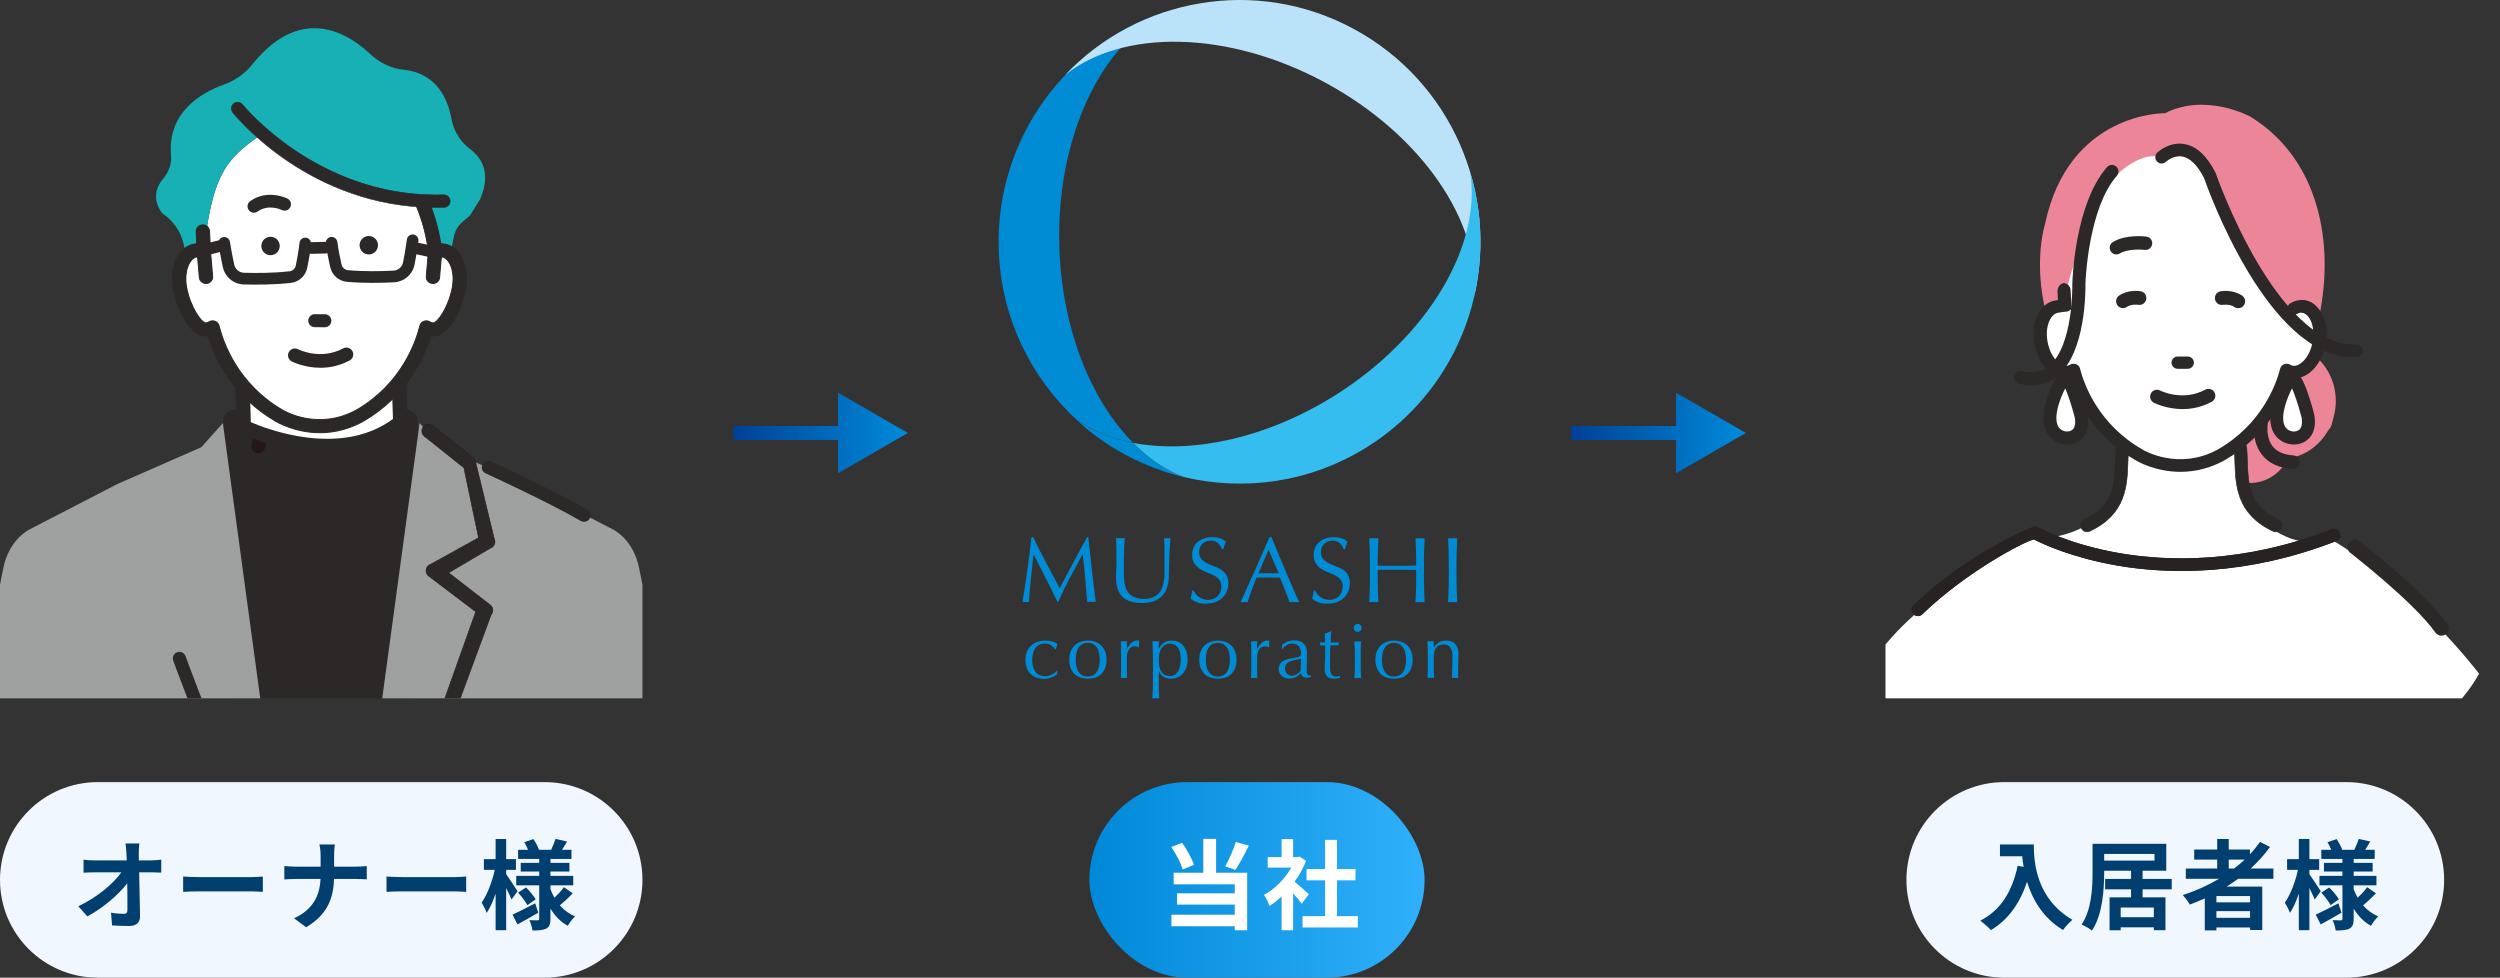 <svg width="358" height="140" viewBox="0 0 358 140" fill="none" xmlns="http://www.w3.org/2000/svg">
<rect x="0" y="0" width="358" height="140" fill="#333333" stroke="none"/>
<path d="M130 62L120 56.227V67.773L130 62ZM105 62V63H121V62V61H105V62Z" fill="url(#paint0_linear_16394_1363)"/>
<path d="M250 62L240 56.227V67.773L250 62ZM225 62V63H241V62V61H225V62Z" fill="url(#paint1_linear_16394_1363)"/>
<g clip-path="url(#clip0_16394_1363)">
<g clip-path="url(#clip1_16394_1363)">
<path d="M59.85 66.608L59.801 60.329C59.84 60.066 59.795 59.755 59.593 59.451C59.224 58.901 58.319 57.568 45.894 58.367C33.468 57.566 32.561 58.9 32.194 59.451C31.992 59.753 31.949 60.066 31.986 60.329L31.938 66.608C31.938 66.621 31.938 66.634 31.938 66.647L33.509 115.148L33.172 138.99C33.168 139.264 33.277 139.527 33.474 139.718C33.661 139.9 33.91 140.001 34.17 140.001C34.184 140.001 34.199 140.001 34.212 140.001L45.892 139.523L57.572 140.001C57.585 140.001 57.6 140.001 57.613 140.001C57.873 140.001 58.123 139.9 58.31 139.718C58.507 139.527 58.615 139.264 58.611 138.99L58.274 115.148L59.846 66.647C59.846 66.634 59.846 66.621 59.846 66.608H59.85Z" fill="#2B2827"/>
<path d="M36.988 64.925C36.907 64.925 36.827 64.916 36.746 64.895C36.214 64.762 35.89 64.222 36.021 63.687C36.368 62.294 37.119 58.209 36.433 56.056C36.267 55.533 36.557 54.972 37.08 54.805C37.602 54.638 38.163 54.927 38.329 55.452C39.326 58.586 38.007 63.944 37.951 64.171C37.838 64.623 37.432 64.925 36.986 64.925H36.988Z" fill="#231815"/>
<path d="M63.496 80.531L63.792 82.684L61.438 81.191L63.496 80.531Z" fill="white"/>
<path d="M57.332 60.488L56.866 47.094H34.508L34.974 63.603C35.021 63.663 35.068 61.163 35.115 61.223C35.115 61.223 48.337 67.688 57.332 60.488Z" fill="white"/>
<path d="M46.818 64.922C45.488 64.922 44.106 64.807 42.68 64.577C39.848 64.119 37.476 63.313 36.06 62.756C36.009 63.982 35.947 64.378 35.284 64.59C34.87 64.721 34.413 64.579 34.149 64.234C34.016 64.061 33.941 63.849 33.936 63.632L33.469 47.122C33.462 46.843 33.566 46.572 33.761 46.372C33.956 46.171 34.224 46.059 34.503 46.059H56.861C57.417 46.059 57.874 46.501 57.895 47.058L58.361 60.455C58.373 60.781 58.228 61.094 57.974 61.298C54.977 63.697 51.172 64.924 46.818 64.924V64.922ZM35.916 60.451C37.984 61.355 48.708 65.595 56.277 59.991L55.864 48.127H35.569L35.917 60.451H35.916Z" fill="#2B2827"/>
<path d="M49.236 26.212C54.517 28.416 56.498 28.857 60.256 28.589C60.256 28.589 61.236 28.806 60.489 29.112C60.717 29.639 61.279 31.565 61.719 33.294C62.013 34.444 62.253 35.509 62.307 36.017C62.691 35.862 63.089 35.802 63.486 35.867C65.191 36.147 66.198 38.544 65.736 41.216C65.271 43.89 63.512 47.443 61.806 47.163C61.536 47.118 61.288 47.017 61.056 46.874C60.459 49.292 58.323 55.529 51.598 59.481C45.408 62.932 39.907 59.481 39.907 59.481C33.181 55.529 31.044 49.292 30.448 46.874C30.218 47.017 29.967 47.118 29.699 47.163C27.992 47.443 26.233 43.89 25.769 41.216C25.306 38.542 26.312 36.147 28.019 35.867C28.414 35.803 28.813 35.862 29.197 36.017L29.746 31.816C30.945 25.057 32.514 22.687 36.915 19.602C36.915 19.602 47.138 28.084 49.239 26.211L49.236 26.212Z" fill="white"/>
<path d="M67.344 21.371C65.916 20.289 64.961 18.751 64.652 17.041C64.12 14.089 62.492 10.467 57.766 9.98C56.027 9.8 54.37 9.014 52.974 7.705C51.048 5.901 48 3.802 44.411 4.061C41.487 4.271 38.694 6.017 36.109 9.248C35.071 10.546 33.643 11.55 31.98 12.148C28.947 13.239 23.943 16.002 24.494 22.243C24.595 23.397 24.198 24.597 23.404 25.535C22.473 26.634 21.68 28.385 23.185 30.493L23.432 30.681C24.861 31.682 25.873 33.172 26.277 34.873L26.697 36.632C27.061 36.219 27.506 35.943 28.016 35.861C28.411 35.797 28.81 35.855 29.194 36.011L29.743 31.81C30.942 25.051 32.512 22.68 36.912 19.595C36.912 19.595 47.135 28.078 49.237 26.204C54.517 28.408 56.499 28.849 60.257 28.58C60.257 28.58 61.237 28.798 60.49 29.104C60.718 29.631 61.28 31.557 61.72 33.286C62.014 34.435 62.254 35.501 62.309 36.009C62.693 35.853 63.09 35.793 63.487 35.859C63.869 35.923 64.216 36.097 64.519 36.352L64.905 34.295C65.257 32.419 65.836 32.116 67.284 30.88L68.719 28.601L68.738 28.558C69.665 26.461 70.176 23.511 67.348 21.367L67.344 21.371Z" fill="#17B0B4"/>
<path d="M63.614 35.087C63.41 35.053 63.204 35.044 62.996 35.055C62.683 32.968 62.031 30.646 61.231 28.802C61.057 28.401 60.581 28.213 60.169 28.382C59.757 28.551 59.564 29.012 59.738 29.414C60.585 31.366 61.254 33.894 61.488 36.027L61.186 39.586C61.149 40.019 61.482 40.4 61.928 40.436C61.95 40.438 61.973 40.438 61.995 40.438C62.413 40.438 62.767 40.126 62.803 39.716L63.063 36.632C63.161 36.625 63.254 36.625 63.346 36.64C64.429 36.818 65.347 38.686 64.931 41.081C64.446 43.875 62.778 46.516 61.937 46.383C61.787 46.358 61.639 46.298 61.484 46.205C61.263 46.07 60.987 46.045 60.746 46.141C60.504 46.236 60.324 46.439 60.263 46.687C59.674 49.07 57.608 55.021 51.188 58.794C45.523 61.955 40.548 58.944 40.319 58.804C33.881 55.021 31.818 49.07 31.23 46.687C31.168 46.439 30.988 46.236 30.747 46.141C30.505 46.045 30.23 46.07 30.009 46.205C29.855 46.298 29.705 46.358 29.557 46.383C28.712 46.523 27.047 43.873 26.562 41.081C26.146 38.684 27.064 36.816 28.145 36.64C28.237 36.625 28.332 36.625 28.43 36.632L28.69 39.716C28.726 40.126 29.08 40.438 29.497 40.438C29.52 40.438 29.542 40.438 29.565 40.436C30.011 40.4 30.342 40.019 30.307 39.586L29.999 35.965L29.859 33.093C29.838 32.658 29.462 32.325 29.01 32.343C28.563 32.364 28.218 32.733 28.238 33.167L28.33 35.046C28.179 35.046 28.027 35.059 27.875 35.083C25.695 35.441 24.415 38.189 24.962 41.34C25.397 43.845 27.264 48.35 29.827 47.932C29.848 47.928 29.87 47.924 29.891 47.921C30.775 50.874 33.205 56.462 39.46 60.136C39.619 60.235 42.181 61.805 45.793 61.805C47.65 61.805 49.783 61.39 52.009 60.149C58.281 56.463 60.712 50.874 61.598 47.921C61.621 47.924 61.641 47.928 61.664 47.932C61.776 47.951 61.885 47.958 61.995 47.958C64.38 47.958 66.111 43.733 66.527 41.338C67.072 38.187 65.793 35.44 63.612 35.081L63.614 35.087Z" fill="#2B2827"/>
<path d="M45.792 61.882C42.138 61.882 39.532 60.271 39.421 60.202C33.202 56.548 30.752 51.02 29.84 48.008C29.84 48.008 29.84 48.008 29.838 48.008C27.234 48.431 25.331 43.885 24.89 41.357C24.564 39.476 24.887 37.625 25.754 36.406C26.303 35.635 27.031 35.155 27.861 35.018C27.991 34.998 28.122 34.984 28.253 34.981L28.165 33.175C28.154 32.95 28.232 32.734 28.386 32.565C28.545 32.391 28.764 32.288 29.004 32.276C29.491 32.254 29.903 32.621 29.926 33.094L30.066 35.965L30.373 39.583C30.392 39.808 30.323 40.026 30.175 40.2C30.021 40.38 29.806 40.491 29.566 40.51C29.085 40.551 28.656 40.189 28.616 39.724L28.36 36.702C28.283 36.699 28.215 36.702 28.152 36.712C27.811 36.768 27.483 37.002 27.209 37.389C26.595 38.253 26.378 39.63 26.627 41.07C27.093 43.758 28.738 46.445 29.54 46.314C29.68 46.291 29.819 46.235 29.965 46.145C30.205 45.999 30.505 45.973 30.767 46.076C31.029 46.179 31.226 46.402 31.293 46.67C31.88 49.045 33.934 54.975 40.351 58.742C40.56 58.872 45.523 61.871 51.148 58.733C57.546 54.973 59.601 49.045 60.189 46.67C60.254 46.402 60.451 46.179 60.713 46.076C60.976 45.973 61.275 45.997 61.515 46.145C61.663 46.235 61.802 46.291 61.944 46.314C62.742 46.445 64.391 43.75 64.857 41.07C65.106 39.63 64.889 38.253 64.275 37.391C63.999 37.002 63.673 36.768 63.33 36.712C63.269 36.702 63.201 36.699 63.126 36.702L62.87 39.724C62.83 40.189 62.405 40.549 61.918 40.51C61.678 40.491 61.463 40.38 61.311 40.2C61.165 40.026 61.094 39.808 61.112 39.583L61.414 36.023C61.18 33.912 60.511 31.387 59.67 29.444C59.58 29.236 59.576 29.006 59.662 28.794C59.751 28.578 59.919 28.407 60.14 28.317C60.588 28.133 61.105 28.34 61.294 28.775C62.079 30.583 62.735 32.897 63.053 34.981C63.244 34.973 63.435 34.986 63.623 35.016C64.454 35.153 65.185 35.633 65.734 36.406C66.612 37.644 66.927 39.448 66.597 41.355C66.234 43.448 64.57 48.034 61.995 48.036H61.993C61.88 48.036 61.766 48.026 61.652 48.008H61.648C60.736 51.02 58.282 56.55 52.046 60.215C50.064 61.321 47.96 61.88 45.792 61.88V61.882ZM29.892 47.856C29.924 47.856 29.95 47.876 29.959 47.906C30.851 50.884 33.275 56.426 39.496 60.082C39.605 60.151 42.179 61.739 45.792 61.739C47.936 61.739 50.015 61.184 51.974 60.093C58.209 56.43 60.637 50.886 61.53 47.906C61.539 47.871 61.575 47.85 61.613 47.858C61.633 47.861 61.656 47.865 61.676 47.869C61.783 47.886 61.892 47.891 61.997 47.895C63.295 47.895 64.314 46.603 64.939 45.519C65.775 44.073 66.272 42.407 66.459 41.335C66.777 39.491 66.464 37.681 65.62 36.492C65.093 35.752 64.396 35.292 63.602 35.161C63.405 35.129 63.201 35.118 62.999 35.129C62.954 35.129 62.929 35.105 62.924 35.069C62.611 32.98 61.953 30.65 61.165 28.835C61.008 28.471 60.571 28.3 60.196 28.452C60.011 28.527 59.87 28.67 59.797 28.85C59.726 29.024 59.728 29.216 59.803 29.39C60.65 31.344 61.322 33.885 61.558 36.023L61.257 39.598C61.242 39.784 61.3 39.966 61.422 40.11C61.549 40.262 61.731 40.354 61.933 40.369C62.345 40.403 62.697 40.102 62.731 39.714L62.991 36.631C62.995 36.595 63.021 36.569 63.057 36.565C63.169 36.556 63.267 36.56 63.357 36.573C63.737 36.635 64.097 36.89 64.394 37.31C65.029 38.205 65.256 39.62 65.001 41.098C64.501 43.975 62.823 46.607 61.925 46.458C61.764 46.432 61.609 46.37 61.446 46.271C61.245 46.147 60.992 46.126 60.771 46.213C60.55 46.299 60.387 46.485 60.331 46.71C59.739 49.103 57.669 55.074 51.223 58.863C45.525 62.041 40.493 59.001 40.281 58.87C33.82 55.074 31.75 49.101 31.16 46.71C31.104 46.485 30.941 46.299 30.72 46.213C30.499 46.125 30.248 46.147 30.046 46.271C29.884 46.37 29.727 46.432 29.568 46.458C29.544 46.462 29.519 46.464 29.493 46.464C28.584 46.464 26.977 43.906 26.49 41.098C26.233 39.62 26.46 38.205 27.097 37.31C27.395 36.892 27.753 36.637 28.133 36.575C28.223 36.56 28.322 36.558 28.434 36.567C28.47 36.571 28.496 36.597 28.5 36.633L28.761 39.716C28.794 40.104 29.154 40.406 29.558 40.371C29.759 40.354 29.941 40.262 30.07 40.112C30.192 39.968 30.252 39.786 30.235 39.6L29.928 35.978L29.787 33.105C29.768 32.706 29.427 32.409 29.013 32.424C28.813 32.434 28.628 32.52 28.494 32.666C28.367 32.807 28.302 32.987 28.311 33.173L28.403 35.052C28.403 35.071 28.397 35.09 28.384 35.105C28.371 35.12 28.352 35.127 28.331 35.127C28.182 35.127 28.034 35.14 27.887 35.163C27.095 35.292 26.398 35.753 25.872 36.492C25.027 37.681 24.712 39.493 25.033 41.337C25.463 43.816 27.305 48.278 29.815 47.871L29.877 47.859C29.877 47.859 29.886 47.859 29.89 47.859L29.892 47.856Z" fill="#2B2827"/>
<path d="M45.792 61.962C42.115 61.962 39.49 60.339 39.382 60.27C33.185 56.63 30.718 51.133 29.787 48.096C27.16 48.456 25.257 43.91 24.817 41.375C24.483 39.447 24.802 37.622 25.694 36.367C26.254 35.578 26.999 35.088 27.852 34.948C27.958 34.931 28.069 34.918 28.177 34.912L28.093 33.183C28.082 32.937 28.166 32.701 28.333 32.519C28.505 32.328 28.743 32.217 29.004 32.206C29.53 32.174 29.98 32.581 30.004 33.095L30.144 35.966L30.452 39.582C30.472 39.826 30.395 40.066 30.236 40.253C30.07 40.448 29.835 40.568 29.577 40.589C29.551 40.591 29.524 40.593 29.498 40.593C29.006 40.593 28.586 40.216 28.545 39.736L28.294 36.782C28.249 36.782 28.206 36.786 28.166 36.791C27.846 36.844 27.537 37.067 27.273 37.438C26.679 38.275 26.462 39.663 26.703 41.063C27.185 43.841 28.846 46.356 29.53 46.245C29.661 46.223 29.79 46.172 29.929 46.088C30.189 45.928 30.514 45.9 30.798 46.013C31.085 46.125 31.298 46.367 31.37 46.66C31.954 49.025 34.002 54.931 40.391 58.685C40.601 58.815 45.53 61.789 51.114 58.674C57.485 54.931 59.533 49.025 60.117 46.658C60.188 46.365 60.402 46.123 60.689 46.011C60.973 45.898 61.297 45.926 61.556 46.086C61.694 46.17 61.826 46.223 61.957 46.245C62.654 46.362 64.3 43.834 64.782 41.062C65.025 39.663 64.806 38.273 64.212 37.438C63.948 37.067 63.639 36.844 63.317 36.791C63.278 36.786 63.238 36.782 63.193 36.78L62.944 39.734C62.901 40.24 62.438 40.634 61.91 40.587C61.651 40.566 61.417 40.447 61.252 40.252C61.093 40.062 61.016 39.824 61.037 39.58L61.339 36.02C61.106 33.931 60.439 31.414 59.6 29.479C59.501 29.252 59.499 28.999 59.593 28.77C59.688 28.536 59.872 28.352 60.112 28.252C60.597 28.054 61.159 28.277 61.363 28.749C62.14 30.542 62.794 32.836 63.118 34.908C63.291 34.903 63.465 34.92 63.635 34.946C64.488 35.087 65.235 35.576 65.795 36.365C66.687 37.62 67.005 39.445 66.672 41.371C66.305 43.483 64.617 48.113 61.996 48.113C61.897 48.11 61.801 48.108 61.702 48.093C60.771 51.129 58.3 56.63 52.084 60.281C50.09 61.393 47.974 61.958 45.794 61.958L45.792 61.962ZM29.886 47.783C29.95 47.783 30.01 47.825 30.028 47.888C30.916 50.855 33.333 56.377 39.532 60.019C39.642 60.088 42.195 61.667 45.79 61.667C47.92 61.667 49.986 61.116 51.935 60.03C58.147 56.38 60.565 50.855 61.455 47.888C61.475 47.815 61.548 47.77 61.623 47.787L61.683 47.798C61.786 47.815 61.899 47.821 61.99 47.823C64.295 47.823 65.986 43.59 66.38 41.324C66.696 39.501 66.387 37.712 65.553 36.538C65.04 35.814 64.358 35.364 63.585 35.236C63.392 35.205 63.195 35.195 62.998 35.206C62.92 35.216 62.856 35.158 62.845 35.083C62.532 32.999 61.876 30.675 61.091 28.867C60.949 28.539 60.559 28.387 60.22 28.524C60.053 28.592 59.926 28.719 59.861 28.881C59.797 29.036 59.799 29.207 59.866 29.361C60.717 31.323 61.391 33.871 61.627 36.017L61.327 39.606C61.312 39.773 61.365 39.934 61.475 40.064C61.59 40.199 61.755 40.283 61.934 40.297C61.953 40.298 61.972 40.298 61.99 40.298C62.333 40.298 62.624 40.039 62.652 39.709L62.912 36.626C62.918 36.555 62.974 36.499 63.045 36.493C63.163 36.484 63.268 36.486 63.364 36.502C63.764 36.568 64.141 36.834 64.45 37.27C65.097 38.179 65.329 39.618 65.07 41.114C64.602 43.807 62.927 46.705 61.91 46.536C61.739 46.508 61.573 46.442 61.402 46.337C61.221 46.227 60.994 46.206 60.795 46.285C60.599 46.364 60.451 46.529 60.402 46.729C59.808 49.13 57.729 55.127 51.258 58.929C45.522 62.129 40.451 59.07 40.24 58.937C33.756 55.127 31.677 49.13 31.085 46.729C31.034 46.529 30.888 46.364 30.69 46.285C30.491 46.206 30.262 46.227 30.081 46.337C29.91 46.442 29.745 46.506 29.577 46.534C28.561 46.699 26.881 43.813 26.413 41.112C26.152 39.616 26.385 38.177 27.031 37.268C27.34 36.833 27.715 36.568 28.116 36.501C28.213 36.486 28.318 36.482 28.436 36.491C28.507 36.497 28.565 36.553 28.571 36.624L28.831 39.708C28.861 40.054 29.183 40.327 29.547 40.295C29.73 40.28 29.893 40.197 30.008 40.062C30.116 39.933 30.169 39.771 30.156 39.604L29.848 35.983L29.708 33.106C29.691 32.748 29.38 32.481 29.013 32.496C28.831 32.506 28.666 32.583 28.547 32.714C28.432 32.84 28.374 32.999 28.382 33.166L28.473 35.045C28.475 35.085 28.46 35.124 28.434 35.154C28.406 35.184 28.369 35.199 28.327 35.199C28.183 35.199 28.037 35.21 27.895 35.235C27.123 35.362 26.443 35.81 25.928 36.534C25.094 37.708 24.785 39.498 25.102 41.322C25.529 43.777 27.344 48.196 29.798 47.794L29.856 47.785C29.856 47.785 29.875 47.783 29.884 47.783H29.886Z" fill="#2B2827"/>
<path d="M45.794 62.032C42.098 62.032 39.457 60.398 39.344 60.329C33.142 56.685 30.667 51.173 29.738 48.172C29.657 48.182 29.577 48.185 29.496 48.185C26.979 48.185 25.173 43.834 24.748 41.385C24.41 39.438 24.735 37.595 25.636 36.325C26.207 35.521 26.969 35.02 27.84 34.877C27.928 34.862 28.017 34.853 28.103 34.846L28.022 33.186C28.009 32.921 28.101 32.668 28.281 32.469C28.466 32.265 28.721 32.145 29 32.134C29.272 32.117 29.536 32.209 29.74 32.392C29.942 32.574 30.062 32.822 30.075 33.09L30.216 35.961L30.521 39.575C30.544 39.838 30.461 40.097 30.289 40.299C30.111 40.509 29.858 40.639 29.581 40.661C29.553 40.663 29.524 40.665 29.496 40.665C28.966 40.665 28.517 40.26 28.474 39.742L28.228 36.856C28.211 36.856 28.194 36.86 28.178 36.862C27.876 36.912 27.584 37.124 27.333 37.479C26.75 38.3 26.537 39.667 26.776 41.05C27.271 43.902 28.946 46.265 29.523 46.173C29.644 46.153 29.766 46.104 29.895 46.025C30.174 45.854 30.523 45.822 30.828 45.944C31.136 46.066 31.366 46.325 31.443 46.64C32.025 48.996 34.065 54.881 40.431 58.622C40.637 58.75 45.528 61.709 51.082 58.611C57.429 54.883 59.469 48.998 60.052 46.642C60.129 46.327 60.359 46.066 60.666 45.946C60.97 45.826 61.318 45.856 61.597 46.027C61.728 46.108 61.852 46.156 61.974 46.177C62.558 46.273 64.222 43.911 64.718 41.051C64.958 39.669 64.744 38.302 64.162 37.48C63.909 37.126 63.617 36.912 63.313 36.862C63.298 36.86 63.283 36.858 63.266 36.856L63.023 39.742C63 40.007 62.873 40.249 62.665 40.423C62.453 40.601 62.185 40.686 61.912 40.661C61.635 40.639 61.384 40.511 61.206 40.301C61.033 40.097 60.951 39.84 60.974 39.577L61.275 36.018C61.043 33.936 60.378 31.438 59.542 29.51C59.435 29.264 59.434 28.994 59.533 28.747C59.636 28.493 59.834 28.297 60.091 28.191C60.612 27.978 61.215 28.218 61.434 28.726C62.204 30.498 62.856 32.781 63.184 34.842C63.321 34.844 63.48 34.855 63.652 34.881C64.525 35.026 65.288 35.526 65.859 36.331C66.76 37.6 67.084 39.444 66.747 41.391C66.376 43.521 64.668 48.191 62 48.193H61.961C61.891 48.189 61.826 48.185 61.757 48.18C60.825 51.181 58.347 56.696 52.124 60.352C50.118 61.471 47.99 62.038 45.798 62.038L45.794 62.032ZM29.789 48.022C29.82 48.022 29.847 48.043 29.856 48.073C30.765 51.04 33.217 56.563 39.417 60.207C39.528 60.276 42.137 61.889 45.792 61.889C47.96 61.889 50.065 61.329 52.049 60.222C58.268 56.569 60.722 51.044 61.633 48.075C61.642 48.041 61.676 48.02 61.71 48.024C61.792 48.035 61.873 48.039 61.959 48.041H61.996C64.57 48.041 66.236 43.452 66.599 41.359C66.929 39.45 66.614 37.646 65.734 36.406C65.185 35.633 64.454 35.151 63.62 35.014C63.431 34.984 63.268 34.971 63.117 34.977C63.079 34.975 63.049 34.952 63.043 34.917C62.721 32.85 62.068 30.555 61.294 28.775C61.105 28.336 60.584 28.13 60.134 28.315C59.913 28.405 59.743 28.576 59.655 28.794C59.569 29.005 59.572 29.238 59.662 29.446C60.503 31.385 61.172 33.9 61.406 36.008L61.105 39.583C61.086 39.808 61.157 40.029 61.303 40.204C61.457 40.386 61.672 40.494 61.912 40.515C62.15 40.538 62.38 40.462 62.562 40.311C62.74 40.16 62.85 39.952 62.869 39.727L63.118 36.773C63.122 36.736 63.152 36.702 63.191 36.708C63.24 36.708 63.283 36.712 63.326 36.719C63.667 36.775 63.993 37.01 64.267 37.396C64.872 38.246 65.095 39.656 64.847 41.074C64.381 43.761 62.742 46.451 61.94 46.316C61.8 46.293 61.661 46.237 61.513 46.147C61.271 45.999 60.972 45.974 60.709 46.078C60.445 46.183 60.248 46.406 60.181 46.676C59.595 49.05 57.538 54.978 51.144 58.735C45.517 61.874 40.556 58.874 40.348 58.744C33.936 54.977 31.881 49.048 31.295 46.674C31.229 46.404 31.031 46.181 30.767 46.076C30.504 45.972 30.203 45.997 29.961 46.147C29.817 46.235 29.678 46.291 29.538 46.314C28.809 46.43 27.127 43.938 26.628 41.074C26.383 39.656 26.606 38.246 27.209 37.394C27.483 37.008 27.808 36.775 28.148 36.719C28.191 36.712 28.236 36.708 28.286 36.708C28.324 36.708 28.354 36.736 28.357 36.773L28.608 39.727C28.646 40.172 29.034 40.519 29.491 40.519C29.515 40.519 29.541 40.519 29.564 40.517C29.804 40.498 30.021 40.387 30.174 40.206C30.323 40.031 30.392 39.812 30.373 39.585L30.068 35.969L29.927 33.096C29.916 32.867 29.813 32.653 29.639 32.498C29.463 32.34 29.238 32.261 29.002 32.276C28.76 32.287 28.539 32.391 28.38 32.567C28.226 32.736 28.148 32.953 28.159 33.18L28.243 34.909C28.245 34.949 28.215 34.982 28.176 34.984C28.071 34.99 27.964 35.001 27.857 35.018C27.026 35.155 26.295 35.635 25.746 36.408C24.866 37.647 24.551 39.452 24.883 41.361C25.315 43.859 27.196 48.379 29.774 48.024C29.777 48.024 29.779 48.024 29.783 48.024L29.789 48.022ZM45.794 61.737C42.196 61.737 39.607 60.145 39.498 60.078C33.281 56.424 30.856 50.884 29.965 47.906C29.953 47.87 29.914 47.848 29.875 47.854L29.819 47.863C27.312 48.268 25.469 43.81 25.04 41.333C24.721 39.491 25.034 37.681 25.879 36.492C26.404 35.753 27.1 35.294 27.891 35.164C28.037 35.14 28.185 35.129 28.335 35.129C28.356 35.129 28.376 35.119 28.389 35.106C28.404 35.091 28.412 35.071 28.41 35.05L28.318 33.171C28.309 32.985 28.374 32.807 28.5 32.666C28.631 32.52 28.814 32.434 29.017 32.424C29.429 32.411 29.766 32.706 29.787 33.101L29.927 35.978L30.235 39.596C30.25 39.782 30.191 39.962 30.07 40.106C29.942 40.256 29.761 40.348 29.56 40.365C29.365 40.382 29.174 40.322 29.022 40.194C28.875 40.071 28.785 39.9 28.77 39.714L28.509 36.631C28.505 36.593 28.477 36.565 28.44 36.562C28.331 36.552 28.232 36.556 28.136 36.569C27.756 36.631 27.396 36.886 27.099 37.306C26.462 38.201 26.235 39.618 26.492 41.098C26.945 43.711 28.612 46.614 29.573 46.462C29.732 46.436 29.888 46.374 30.051 46.275C30.253 46.151 30.504 46.13 30.721 46.216C30.941 46.303 31.104 46.486 31.16 46.71C31.75 49.103 33.822 55.076 40.283 58.872C40.496 59.003 45.524 62.047 51.232 58.862C57.676 55.076 59.748 49.101 60.34 46.708C60.395 46.484 60.558 46.301 60.777 46.215C60.996 46.128 61.247 46.149 61.447 46.273C61.612 46.374 61.77 46.436 61.931 46.462C61.955 46.466 61.981 46.468 62.008 46.468C62.974 46.468 64.568 43.643 65.01 41.098C65.267 39.62 65.04 38.203 64.403 37.308C64.106 36.888 63.746 36.633 63.364 36.571C63.276 36.556 63.176 36.554 63.062 36.563C63.027 36.567 62.997 36.595 62.993 36.633L62.733 39.716C62.701 40.084 62.38 40.371 62 40.371C61.979 40.371 61.959 40.371 61.936 40.369C61.738 40.354 61.558 40.262 61.431 40.112C61.309 39.967 61.251 39.787 61.266 39.602L61.565 36.012C61.331 33.887 60.657 31.346 59.81 29.39C59.735 29.219 59.733 29.028 59.803 28.854C59.876 28.673 60.018 28.533 60.2 28.458C60.574 28.304 61.007 28.475 61.163 28.838C61.949 30.652 62.607 32.983 62.922 35.072C62.927 35.106 62.961 35.142 62.997 35.136C63.206 35.125 63.409 35.136 63.602 35.166C64.394 35.297 65.091 35.757 65.617 36.496C66.462 37.685 66.775 39.495 66.457 41.336C66.059 43.623 64.344 47.895 61.998 47.895C61.893 47.891 61.783 47.886 61.68 47.869L61.618 47.857C61.578 47.85 61.541 47.872 61.53 47.91C60.638 50.888 58.21 56.432 51.978 60.093C50.017 61.186 47.937 61.739 45.796 61.739L45.794 61.737ZM29.888 47.711C29.985 47.711 30.072 47.775 30.1 47.867C30.984 50.824 33.393 56.327 39.571 59.956C39.68 60.023 42.235 61.595 45.794 61.595C47.911 61.595 49.968 61.047 51.905 59.967C58.094 56.331 60.505 50.824 61.391 47.867C61.423 47.758 61.534 47.692 61.644 47.715L61.702 47.726C61.796 47.741 61.901 47.747 61.998 47.75C64.257 47.75 65.925 43.557 66.314 41.31C66.627 39.506 66.322 37.736 65.499 36.577C64.997 35.87 64.332 35.429 63.577 35.305C63.394 35.275 63.203 35.264 63.006 35.277C62.899 35.288 62.796 35.208 62.777 35.091C62.465 33.013 61.813 30.697 61.03 28.893C60.904 28.6 60.554 28.465 60.25 28.589C60.102 28.649 59.988 28.762 59.93 28.906C59.874 29.045 59.876 29.195 59.936 29.332C60.788 31.299 61.466 33.857 61.702 36.008L61.401 39.611C61.388 39.757 61.434 39.902 61.532 40.016C61.635 40.138 61.781 40.211 61.942 40.224C61.961 40.226 61.976 40.224 61.992 40.224C62.298 40.224 62.556 39.994 62.583 39.701L62.843 36.618C62.852 36.511 62.935 36.428 63.042 36.419C63.169 36.408 63.278 36.411 63.379 36.428C63.798 36.498 64.19 36.772 64.512 37.224C65.17 38.15 65.406 39.607 65.143 41.121C64.66 43.91 62.965 46.775 61.901 46.601C61.723 46.571 61.547 46.503 61.367 46.393C61.204 46.293 61 46.276 60.824 46.346C60.648 46.415 60.516 46.563 60.473 46.742C59.878 49.151 57.791 55.17 51.298 58.986C45.517 62.21 40.42 59.127 40.204 58.994C33.698 55.172 31.613 49.153 31.017 46.743C30.973 46.565 30.841 46.417 30.665 46.348C30.487 46.278 30.283 46.295 30.12 46.395C29.942 46.505 29.768 46.573 29.59 46.601C28.524 46.775 26.829 43.906 26.344 41.121C26.081 39.605 26.317 38.148 26.975 37.222C27.295 36.77 27.687 36.496 28.106 36.426C28.213 36.411 28.324 36.408 28.444 36.417C28.55 36.426 28.635 36.509 28.644 36.616L28.904 39.699C28.918 39.847 28.989 39.982 29.107 40.084C29.229 40.187 29.384 40.236 29.541 40.222C29.704 40.209 29.852 40.136 29.953 40.014C30.051 39.9 30.096 39.755 30.085 39.609L29.777 35.988L29.637 33.109C29.622 32.792 29.348 32.554 29.015 32.567C28.852 32.574 28.704 32.644 28.597 32.762C28.496 32.873 28.444 33.015 28.451 33.163L28.543 35.042C28.547 35.102 28.524 35.161 28.483 35.204C28.442 35.247 28.384 35.271 28.326 35.271C28.185 35.271 28.043 35.282 27.906 35.305C27.153 35.429 26.49 35.868 25.986 36.577C25.163 37.736 24.858 39.504 25.171 41.31C25.592 43.741 27.38 48.118 29.787 47.724L29.843 47.715C29.856 47.713 29.869 47.711 29.882 47.711H29.888Z" fill="#2B2827"/>
<path d="M45.076 46.706C44.642 46.703 44.293 46.348 44.297 45.913C44.301 45.478 44.655 45.129 45.089 45.133L46.524 45.144C46.959 45.148 47.307 45.502 47.304 45.937C47.3 46.373 46.946 46.721 46.511 46.718L45.076 46.706Z" fill="#2B2827"/>
<path d="M46.515 46.754H46.508L45.073 46.742C44.854 46.742 44.648 46.654 44.494 46.497C44.34 46.341 44.256 46.133 44.258 45.913C44.258 45.694 44.346 45.488 44.503 45.334C44.659 45.182 44.863 45.098 45.08 45.098H45.088L46.523 45.109C46.976 45.113 47.341 45.484 47.337 45.938C47.334 46.39 46.967 46.754 46.515 46.754ZM45.073 46.671L46.508 46.682H46.513C46.924 46.682 47.261 46.349 47.264 45.938C47.268 45.523 46.933 45.184 46.521 45.18L45.086 45.169H45.08C44.882 45.169 44.696 45.246 44.554 45.385C44.411 45.525 44.331 45.713 44.329 45.913C44.329 46.114 44.404 46.304 44.544 46.446C44.685 46.589 44.872 46.669 45.073 46.671Z" fill="#2B2827"/>
<path d="M46.512 46.828L45.075 46.816C44.836 46.816 44.613 46.719 44.444 46.548C44.276 46.377 44.186 46.151 44.188 45.912C44.188 45.672 44.285 45.449 44.455 45.28C44.626 45.112 44.853 45.022 45.09 45.023L46.525 45.035C46.765 45.035 46.99 45.132 47.157 45.303C47.325 45.474 47.415 45.7 47.413 45.939C47.413 46.179 47.316 46.402 47.145 46.571C47.061 46.653 46.962 46.719 46.857 46.762C46.748 46.807 46.632 46.83 46.51 46.828H46.512ZM44.609 45.438C44.48 45.566 44.409 45.734 44.407 45.914C44.407 46.094 44.474 46.265 44.602 46.394C44.729 46.524 44.898 46.595 45.077 46.597L46.512 46.608C46.692 46.608 46.863 46.541 46.992 46.413C47.121 46.286 47.192 46.117 47.194 45.937C47.194 45.757 47.127 45.586 46.999 45.457C46.872 45.327 46.703 45.256 46.523 45.254L45.089 45.243C44.997 45.243 44.909 45.26 44.826 45.294C44.746 45.327 44.673 45.374 44.609 45.438Z" fill="#2B2827"/>
<path d="M46.516 46.864H46.509L45.074 46.852C44.825 46.852 44.592 46.751 44.416 46.575C44.242 46.397 44.147 46.162 44.148 45.913C44.148 45.663 44.25 45.431 44.426 45.257C44.602 45.084 44.834 44.988 45.08 44.988H45.087L46.522 44.999C46.771 45.001 47.003 45.101 47.179 45.277C47.354 45.455 47.449 45.69 47.447 45.939C47.447 46.189 47.346 46.421 47.17 46.596C47.082 46.682 46.981 46.749 46.868 46.794C46.756 46.839 46.638 46.864 46.514 46.864H46.516ZM46.511 46.792H46.516C46.631 46.792 46.739 46.772 46.842 46.729C46.945 46.686 47.039 46.626 47.12 46.545C47.282 46.384 47.374 46.168 47.376 45.937C47.378 45.707 47.29 45.491 47.129 45.326C46.968 45.161 46.752 45.071 46.522 45.069L45.087 45.058H45.08C44.853 45.058 44.637 45.146 44.476 45.305C44.313 45.467 44.221 45.682 44.22 45.913C44.218 46.144 44.306 46.359 44.467 46.524C44.628 46.689 44.843 46.779 45.074 46.781L46.509 46.792H46.511ZM45.076 46.744C45.063 46.744 45.048 46.736 45.042 46.723C45.04 46.717 45.038 46.714 45.038 46.708C45.038 46.695 45.046 46.682 45.059 46.676H45.061C45.08 46.669 45.1 46.676 45.108 46.693C45.109 46.697 45.111 46.702 45.111 46.708C45.111 46.721 45.104 46.734 45.091 46.74C45.087 46.742 45.081 46.744 45.076 46.744ZM46.518 46.644H46.513L45.078 46.633C44.886 46.633 44.709 46.556 44.576 46.421C44.443 46.286 44.37 46.106 44.371 45.915C44.371 45.724 44.448 45.545 44.583 45.412C44.651 45.346 44.727 45.296 44.813 45.26C44.901 45.225 44.99 45.206 45.089 45.208L46.524 45.219C46.715 45.219 46.893 45.296 47.026 45.431C47.159 45.566 47.232 45.746 47.23 45.937C47.23 46.129 47.153 46.307 47.018 46.44C46.885 46.571 46.707 46.644 46.52 46.644H46.518ZM44.632 45.463C44.51 45.583 44.443 45.744 44.441 45.915C44.441 46.085 44.504 46.249 44.624 46.37C44.744 46.492 44.903 46.56 45.076 46.562L46.511 46.573C46.685 46.573 46.844 46.509 46.966 46.389C47.088 46.269 47.155 46.108 47.157 45.937C47.157 45.767 47.093 45.603 46.973 45.481C46.853 45.36 46.692 45.292 46.522 45.29L45.087 45.279C45.003 45.281 44.918 45.294 44.84 45.326C44.763 45.358 44.694 45.403 44.634 45.463H44.632Z" fill="#2B2827"/>
<path d="M51.492 35.127C51.498 35.854 52.094 36.441 52.822 36.436C53.551 36.43 54.136 35.834 54.13 35.106C54.124 34.378 53.53 33.791 52.802 33.797C52.073 33.803 51.487 34.399 51.492 35.127Z" fill="#2B2827"/>
<path d="M37.422 35.236C37.428 35.964 38.023 36.551 38.75 36.545C39.479 36.539 40.063 35.943 40.058 35.215C40.052 34.488 39.456 33.901 38.73 33.906C38.001 33.912 37.416 34.508 37.422 35.236Z" fill="#2B2827"/>
<path d="M62.961 35.422L59.88 34.762C59.898 34.627 59.912 34.541 59.913 34.526C59.977 34.068 59.659 33.646 59.203 33.582C58.748 33.519 58.327 33.837 58.263 34.295C58.261 34.314 58.008 36.129 57.722 37.568C57.589 38.232 57.025 38.719 56.352 38.755C54.661 38.843 52.158 38.903 49.831 38.691C49.38 38.65 49.011 38.325 48.912 37.885C48.709 37.001 48.441 35.724 48.312 34.659C48.256 34.201 47.84 33.875 47.383 33.931C47.005 33.978 46.72 34.274 46.664 34.636C46.63 34.633 46.598 34.629 46.564 34.629L44.577 34.683C44.56 34.683 44.543 34.689 44.526 34.689C44.451 34.346 44.167 34.074 43.799 34.036C43.342 33.991 42.934 34.325 42.887 34.785C42.78 35.853 42.541 37.136 42.359 38.023C42.267 38.466 41.906 38.8 41.458 38.85C39.135 39.115 36.63 39.109 34.939 39.059C34.264 39.04 33.689 38.563 33.543 37.903C33.223 36.472 32.931 34.663 32.929 34.644C32.856 34.188 32.428 33.877 31.973 33.952C31.698 33.997 31.477 34.173 31.361 34.406L28.502 35.109C28.461 35.118 28.422 35.132 28.384 35.147C28.008 35.3 27.792 35.711 27.891 36.12C28 36.568 28.451 36.844 28.899 36.733L31.486 36.097C31.601 36.737 31.754 37.541 31.917 38.269C32.148 39.299 32.863 40.116 33.792 40.497C34.133 40.638 34.504 40.718 34.89 40.73C36.636 40.782 39.225 40.786 41.645 40.51C42.812 40.377 43.756 39.513 43.992 38.359C44.11 37.787 44.249 37.057 44.367 36.315C44.449 36.339 44.534 36.354 44.624 36.352L46.613 36.298C46.705 36.296 46.793 36.274 46.875 36.244C47.008 36.977 47.162 37.693 47.291 38.258C47.492 39.137 48.102 39.837 48.902 40.165C49.148 40.266 49.412 40.332 49.685 40.356C52.109 40.578 54.698 40.516 56.444 40.424C57.879 40.349 59.08 39.31 59.363 37.896C59.46 37.412 59.552 36.896 59.631 36.414L62.622 37.056C63.072 37.151 63.516 36.864 63.611 36.412C63.707 35.96 63.42 35.516 62.971 35.42L62.961 35.422Z" fill="#2B2827"/>
<path d="M62.443 29.716C44.347 29.716 33.779 16.659 33.328 16.093C33.019 15.703 33.084 15.136 33.472 14.825C33.86 14.515 34.426 14.579 34.735 14.967C34.84 15.099 45.236 27.91 62.477 27.91C62.829 27.91 63.181 27.904 63.539 27.893C63.548 27.893 63.557 27.893 63.567 27.893C64.05 27.893 64.451 28.279 64.464 28.767C64.479 29.266 64.089 29.68 63.593 29.695C63.207 29.707 62.823 29.712 62.443 29.712V29.716Z" fill="#2B2827"/>
<path d="M62.439 29.755C44.324 29.755 33.738 16.674 33.296 16.117C32.976 15.712 33.043 15.121 33.446 14.799C33.641 14.643 33.886 14.572 34.133 14.6C34.383 14.628 34.605 14.752 34.761 14.947C34.864 15.076 45.22 27.876 62.473 27.876C62.823 27.876 63.17 27.87 63.533 27.859H63.563C64.073 27.859 64.483 28.259 64.498 28.769C64.513 29.286 64.106 29.72 63.591 29.736C63.211 29.748 62.823 29.753 62.439 29.753V29.755ZM34.027 14.667C33.832 14.667 33.645 14.733 33.491 14.857C33.12 15.153 33.058 15.699 33.354 16.072C33.794 16.627 44.36 29.682 62.439 29.682C62.821 29.682 63.207 29.677 63.587 29.665C64.063 29.65 64.438 29.251 64.423 28.774C64.41 28.304 64.031 27.936 63.561 27.936H63.542C63.17 27.947 62.823 27.953 62.471 27.953C45.182 27.953 34.804 15.125 34.701 14.995C34.557 14.815 34.353 14.701 34.122 14.675C34.09 14.671 34.057 14.669 34.025 14.669L34.027 14.667Z" fill="#2B2827"/>
<path d="M36.357 30.462C36.072 30.462 35.793 30.328 35.615 30.079C35.323 29.668 35.417 29.098 35.827 28.806C38.3 27.035 41.052 28.38 41.168 28.438C41.617 28.663 41.801 29.213 41.574 29.663C41.349 30.113 40.804 30.295 40.355 30.072C40.269 30.03 38.451 29.171 36.889 30.289C36.728 30.404 36.542 30.46 36.359 30.46L36.357 30.462Z" fill="#2B2827"/>
<path d="M51.666 134.261L98 137.958C97.609 109.73 91.556 81.533 91.556 81.533C90.773 77.221 87.782 75.822 87.782 75.822L75.186 69.311L63.179 64.052L60.087 60.59L51.666 122.586V134.263V134.261Z" fill="#9FA0A0"/>
<path d="M70.778 77.146L68.056 65.908C67.993 65.783 67.905 65.674 67.794 65.588L61.979 60.961C61.777 60.8 61.522 60.727 61.266 60.757C61.009 60.787 60.779 60.914 60.616 61.117C60.455 61.319 60.382 61.574 60.411 61.831C60.441 62.088 60.569 62.321 60.771 62.482L66.419 66.977L68.532 77.009L61.676 80.798C61.318 80.912 61.058 81.227 61.009 81.598C60.962 81.972 61.135 82.341 61.453 82.542L68.128 87.602L55.661 122.575C55.488 122.766 55.402 123.016 55.415 123.275C55.428 123.533 55.543 123.772 55.736 123.944C55.914 124.105 56.144 124.193 56.384 124.193C56.659 124.193 56.922 124.075 57.107 123.869L70.334 88.039C70.523 87.827 70.612 87.542 70.572 87.258C70.533 86.975 70.372 86.724 70.13 86.572L64.244 82.011L70.209 78.508C70.48 78.421 70.698 78.221 70.808 77.958C70.919 77.696 70.908 77.399 70.778 77.144V77.146Z" fill="#2B2827"/>
<path d="M56.383 124.23C56.135 124.23 55.895 124.138 55.71 123.971C55.51 123.791 55.392 123.545 55.377 123.275C55.362 123.007 55.453 122.748 55.631 122.55L68.076 87.608L61.427 82.569C61.101 82.362 60.922 81.978 60.97 81.592C61.019 81.205 61.291 80.879 61.661 80.761L68.482 76.986L66.386 66.997L60.745 62.509C60.536 62.342 60.403 62.102 60.373 61.834C60.343 61.568 60.418 61.303 60.584 61.093C60.751 60.883 60.991 60.75 61.259 60.718C61.527 60.686 61.789 60.763 61.999 60.93L67.813 65.557C67.928 65.647 68.018 65.759 68.085 65.891L70.809 77.13C70.942 77.394 70.953 77.7 70.839 77.972C70.725 78.246 70.498 78.452 70.217 78.542L64.316 82.021L70.151 86.541C70.399 86.698 70.567 86.957 70.606 87.252C70.648 87.546 70.558 87.841 70.359 88.062L57.134 123.887C56.939 124.104 56.665 124.226 56.381 124.226L56.383 124.23ZM61.377 60.784C61.341 60.784 61.304 60.785 61.268 60.789C61.021 60.817 60.798 60.941 60.642 61.136C60.487 61.331 60.418 61.577 60.446 61.825C60.474 62.072 60.597 62.295 60.792 62.449L66.44 66.945C66.44 66.945 66.45 66.954 66.451 66.96L68.565 76.991C68.565 76.991 68.568 77.01 68.565 77.019C68.561 77.029 68.553 77.034 68.544 77.038L61.688 80.826C61.343 80.937 61.09 81.239 61.045 81.597C61 81.956 61.167 82.312 61.472 82.505L68.151 87.567C68.166 87.578 68.169 87.601 68.158 87.616L55.691 122.589C55.523 122.776 55.438 123.016 55.452 123.266C55.465 123.515 55.575 123.744 55.761 123.911C55.933 124.065 56.154 124.151 56.384 124.151C56.649 124.151 56.903 124.037 57.081 123.84L70.307 88.015C70.492 87.807 70.576 87.533 70.537 87.261C70.5 86.989 70.344 86.747 70.112 86.599L64.222 82.036C64.211 82.029 64.207 82.016 64.209 82.002C64.209 81.989 64.22 81.978 64.232 81.974L70.196 78.471C70.459 78.387 70.668 78.193 70.775 77.942C70.88 77.689 70.871 77.404 70.747 77.16C70.747 77.16 70.747 77.158 70.747 77.156L68.025 65.919C67.965 65.8 67.879 65.695 67.774 65.613L61.959 60.986C61.793 60.853 61.59 60.782 61.38 60.782L61.377 60.784Z" fill="#231815"/>
<path d="M83.632 74.727C83.473 74.727 83.31 74.686 83.162 74.599C78.511 71.884 69.622 67.82 69.532 67.778C69.062 67.564 68.854 67.007 69.07 66.537C69.285 66.066 69.839 65.858 70.31 66.073C70.677 66.24 79.373 70.216 84.106 72.981C84.554 73.241 84.704 73.815 84.444 74.263C84.269 74.562 83.957 74.729 83.634 74.729L83.632 74.727Z" fill="#2B2827"/>
<path d="M40.334 134.259L-6 137.954C-5.608 109.726 0.444 81.529 0.444 81.529C1.227 77.217 4.219 75.818 4.219 75.818L16.815 69.307L28.821 64.048L31.914 60.586L40.334 122.582V134.259Z" fill="#9FA0A0"/>
<path d="M32.371 108.574C32.384 108.415 32.356 108.249 32.282 108.095C29.946 103.242 26.604 94.057 26.57 93.964C26.395 93.478 25.856 93.227 25.369 93.404C24.883 93.581 24.631 94.117 24.809 94.603C24.946 94.982 28.215 103.968 30.593 108.907C30.817 109.374 31.377 109.569 31.845 109.345C32.156 109.195 32.347 108.897 32.373 108.576L32.371 108.574Z" fill="#2B2827"/>
<path d="M45.886 52.665C43.581 52.665 41.884 51.812 41.776 51.758C41.294 51.51 41.103 50.917 41.35 50.433C41.598 49.951 42.188 49.762 42.669 50.008C42.806 50.075 45.932 51.613 49.143 49.886C49.621 49.631 50.215 49.809 50.471 50.287C50.728 50.765 50.548 51.362 50.071 51.617C48.6 52.406 47.15 52.665 45.884 52.665H45.886Z" fill="#2B2827"/>
</g>
</g>
<g clip-path="url(#clip2_16394_1363)">
<g clip-path="url(#clip3_16394_1363)">
<path d="M295.875 38.4L295.523 43.696C295.523 43.696 292.102 43.449 292.102 47.418C292.102 47.418 291.967 54.072 296.978 53.992C296.978 53.992 299.554 61.1 303.376 63.547C303.376 63.547 306.119 75.012 293.54 76.996C293.54 76.996 291.563 75.373 288.509 77.718C288.509 77.718 270.054 88.293 267 97.311C267 97.311 288.689 119.381 324.272 114.33C324.272 114.33 347.274 110.363 355.002 96.474C355.002 96.474 345.477 83.85 333.078 76.816L329.663 77.538C329.663 77.538 319.563 76.25 321.379 63.547C321.379 63.547 325.584 59.526 327.084 53.832C327.084 53.832 332.539 54.452 332.539 47.599C332.539 47.599 331.529 41.856 326.642 44.818C326.642 44.818 319.239 33.531 317.443 27.941C317.443 27.941 315.837 18.498 308.912 21.867C308.912 21.867 300.91 18.383 295.879 38.402L295.875 38.4Z" fill="white"/>
<path d="M296.336 52.934C296.54 53.286 296.755 53.637 296.978 53.99C296.856 53.541 296.761 53.128 296.673 52.758C296.564 52.827 296.452 52.886 296.336 52.934Z" fill="#D97F81"/>
<path d="M294.215 44.248C294.616 44.181 295.019 44.242 295.408 44.406C295.44 44.164 295.481 43.927 295.526 43.694C296.672 36.553 300.033 30.727 301.346 27.732C303.04 23.861 307 22.235 308.388 22.377C312.361 21.488 315.089 19.742 316.437 25.128C319.102 35.777 324.12 40.14 326.642 44.816C326.999 44.665 329.282 43.808 329.965 43.72C330.035 43.662 330.085 43.63 330.113 43.636C331.01 43.788 331.712 44.352 332.119 45.244C334.255 35.123 332.27 22.854 322.257 16.709C322.257 16.709 315.918 13.221 310.033 16.211C310.033 16.211 296.224 15.961 292.83 32.152C292.83 32.152 291.143 37.462 292.989 44.81C293.313 44.526 293.715 44.335 294.212 44.25L294.215 44.248Z" fill="#ED8599"/>
<path d="M331.542 50.996C330.748 52.411 329.57 53.255 328.415 53.059C328.144 53.012 327.891 52.905 327.657 52.757C327.123 54.989 326.374 59.097 321.281 63.162C321.337 64.528 321.191 66.787 321.643 69.139C321.819 69.154 321.997 69.164 322.176 69.164C324.586 69.164 326.663 67.726 327.629 65.648C330.082 65.298 332.179 63.778 333.386 61.645C333.929 61.005 333.828 61.005 334.111 59.958C334.354 59.163 334.487 58.316 334.487 57.436C334.487 54.835 333.34 52.516 331.546 50.996H331.542Z" fill="#ED8599"/>
<path d="M332.205 44.436C331.644 43.643 330.887 43.151 330.018 43.012C329.805 42.978 329.59 42.968 329.389 42.98L329.576 44.78C329.623 44.78 329.668 44.784 329.708 44.789C330.037 44.842 330.363 45.077 330.629 45.449C331.211 46.272 331.415 47.569 331.174 48.92C330.773 51.156 329.365 52.537 328.348 52.376C328.215 52.355 328.084 52.304 327.944 52.222C327.689 52.069 327.369 52.043 327.088 52.15C326.805 52.259 326.594 52.492 326.523 52.774C325.94 55.059 323.899 60.764 317.541 64.393C311.972 67.4 307.061 64.525 306.851 64.399C300.481 60.77 298.44 55.061 297.858 52.774C297.787 52.492 297.573 52.259 297.29 52.15C297.011 52.043 296.688 52.071 296.435 52.223C296.298 52.306 296.167 52.357 296.034 52.377C295.017 52.53 293.606 51.158 293.207 48.924C292.965 47.572 293.169 46.274 293.752 45.453C294.016 45.081 294.341 44.846 294.669 44.795C294.71 44.789 295.235 44.69 295.283 44.69L296.092 44.6C296.092 44.6 296.729 44.374 296.635 43.991L296.513 41.649C296.513 41.298 296.321 40.612 295.56 40.531C295.551 40.531 294.637 40.648 294.637 41.745L294.69 42.985C294.579 42.991 294.469 43.002 294.358 43.019C293.491 43.157 292.735 43.649 292.173 44.442C291.316 45.652 291.012 47.396 291.34 49.228C291.894 52.321 294.062 54.475 296.292 54.165C297.219 57.098 299.678 62.414 305.853 65.932C305.963 66 308.579 67.567 312.242 67.567C314.406 67.567 316.505 67.026 318.501 65.945C324.695 62.414 327.159 57.098 328.086 54.163C330.314 54.478 332.484 52.319 333.039 49.226C333.366 47.396 333.061 45.652 332.203 44.44L332.205 44.436Z" fill="#2B2827"/>
<path d="M298.868 76.155C298.529 76.155 298.205 75.961 298.053 75.634C297.843 75.183 298.038 74.648 298.489 74.437C302.717 72.462 302.82 69.369 302.929 66.096C302.951 65.447 302.972 64.775 303.03 64.126C303.073 63.63 303.504 63.262 304.004 63.309C304.498 63.352 304.863 63.79 304.818 64.286C304.766 64.885 304.745 65.504 304.724 66.156C304.614 69.486 304.477 73.629 299.248 76.072C299.126 76.128 298.997 76.157 298.869 76.157L298.868 76.155Z" fill="#2B2827"/>
<path d="M298.866 76.202C298.5 76.202 298.163 75.986 298.01 75.653C297.791 75.18 297.995 74.616 298.467 74.394C302.67 72.43 302.771 69.352 302.878 66.092C302.901 65.436 302.923 64.767 302.979 64.121C303.002 63.865 303.122 63.636 303.314 63.474C303.507 63.312 303.751 63.239 304.002 63.262C304.252 63.284 304.481 63.403 304.642 63.596C304.803 63.79 304.882 64.036 304.859 64.288C304.807 64.885 304.786 65.504 304.766 66.156C304.655 69.499 304.518 73.657 299.262 76.112C299.137 76.17 299.002 76.2 298.866 76.2V76.202ZM303.915 63.35C303.717 63.35 303.528 63.418 303.376 63.546C303.2 63.692 303.093 63.899 303.073 64.13C303.017 64.775 302.994 65.444 302.972 66.09C302.863 69.386 302.76 72.492 298.506 74.48C298.081 74.68 297.896 75.189 298.092 75.615C298.233 75.916 298.536 76.11 298.866 76.11C298.991 76.11 299.111 76.083 299.225 76.031C304.428 73.599 304.565 69.472 304.674 66.156C304.696 65.502 304.717 64.883 304.769 64.282C304.79 64.055 304.721 63.833 304.575 63.658C304.428 63.483 304.223 63.376 303.996 63.356C303.968 63.354 303.942 63.352 303.915 63.352V63.35Z" fill="#2B2827"/>
<path d="M325.892 76.155C326.231 76.155 326.555 75.961 326.706 75.634C326.916 75.183 326.721 74.648 326.27 74.437C322.042 72.462 321.939 69.369 321.831 66.096C321.808 65.447 321.787 64.775 321.729 64.126C321.686 63.63 321.256 63.262 320.756 63.309C320.261 63.352 319.896 63.79 319.941 64.286C319.994 64.885 320.014 65.504 320.035 66.156C320.145 69.486 320.282 73.629 325.512 76.072C325.633 76.128 325.763 76.157 325.89 76.157L325.892 76.155Z" fill="#2B2827"/>
<path d="M325.491 76.112C320.235 73.657 320.099 69.497 319.988 66.156C319.967 65.504 319.947 64.885 319.894 64.288C319.872 64.036 319.949 63.79 320.112 63.596C320.273 63.403 320.501 63.284 320.752 63.262C321.003 63.239 321.246 63.314 321.439 63.474C321.634 63.636 321.752 63.867 321.774 64.121C321.831 64.767 321.853 65.438 321.875 66.092C321.982 69.352 322.083 72.43 326.287 74.394C326.759 74.614 326.965 75.179 326.744 75.653C326.588 75.986 326.253 76.202 325.888 76.202C325.749 76.202 325.617 76.172 325.491 76.113V76.112ZM320.758 63.352C320.531 63.373 320.325 63.48 320.179 63.654C320.033 63.829 319.964 64.051 319.984 64.278C320.037 64.88 320.057 65.498 320.08 66.152C320.188 69.469 320.325 73.597 325.529 76.027C325.643 76.08 325.763 76.106 325.888 76.106C326.218 76.106 326.521 75.912 326.661 75.612C326.86 75.185 326.674 74.676 326.248 74.477C321.993 72.49 321.89 69.382 321.782 66.086C321.759 65.44 321.739 64.773 321.681 64.126C321.66 63.897 321.553 63.688 321.377 63.542C321.226 63.414 321.037 63.346 320.838 63.346C320.812 63.346 320.784 63.346 320.758 63.35V63.352Z" fill="#2B2827"/>
<path d="M290.921 55.186C292.288 55.186 293.509 54.755 294.563 53.9C298.765 50.491 298.649 41.316 298.634 40.618C298.652 40.072 299.07 29.809 303.127 25.181C303.47 24.79 303.433 24.196 303.043 23.852C302.654 23.509 302.062 23.546 301.719 23.937C297.121 29.18 296.771 40.124 296.757 40.586C296.757 40.603 296.757 40.62 296.757 40.637C296.759 40.725 296.939 49.552 293.381 52.436C292.35 53.273 291.101 53.5 289.565 53.128C289.062 53.008 288.554 53.316 288.433 53.821C288.311 54.327 288.622 54.836 289.124 54.958C289.747 55.109 290.346 55.186 290.919 55.186H290.921Z" fill="#2B2827"/>
<path d="M330.771 45.132C330.595 45.132 330.419 45.081 330.263 44.972C329.632 44.534 329.001 44.908 328.93 44.952C328.516 45.211 327.966 45.092 327.7 44.681C327.434 44.269 327.543 43.724 327.949 43.452C328.567 43.038 329.964 42.582 331.28 43.497C331.686 43.779 331.787 44.337 331.507 44.745C331.332 44.997 331.053 45.132 330.771 45.132Z" fill="#2B2827"/>
<path d="M328.365 67.157C328.343 67.157 328.32 67.157 328.298 67.155C326.315 67.02 324.823 66.312 323.866 65.051C322.315 63.01 322.838 60.312 322.86 60.197C322.967 59.671 323.476 59.331 324.002 59.438C324.525 59.545 324.864 60.054 324.761 60.58C324.753 60.618 324.399 62.557 325.414 63.882C326.019 64.671 327.034 65.12 328.431 65.216C328.964 65.252 329.367 65.716 329.331 66.252C329.296 66.765 328.871 67.157 328.365 67.157Z" fill="#2B2827"/>
<path d="M311.837 52.81H313.288C313.771 52.81 314.165 52.415 314.165 51.93C314.165 51.445 313.771 51.051 313.288 51.051H311.837C311.354 51.051 310.961 51.445 310.961 51.93C310.961 52.415 311.354 52.81 311.837 52.81Z" fill="#2B2827"/>
<path d="M295.412 54.294C295.412 54.294 292.8 58.518 293.758 61.172C294.21 62.42 295.648 63.057 296.87 62.553C297.601 62.252 298.235 61.523 298.065 59.855C298.052 59.734 298.029 59.616 297.997 59.499C297.711 58.421 296.17 52.828 295.412 54.294Z" fill="white"/>
<path d="M295.993 63.657C295.536 63.657 295.075 63.561 294.648 63.371C293.828 63.006 293.186 62.321 292.885 61.488C292.409 60.171 292.568 58.459 293.358 56.401C293.875 55.057 294.491 54.015 294.605 53.829C295.004 53.094 295.639 53.101 295.826 53.124C296.38 53.184 297.309 53.287 298.895 59.258C298.942 59.434 298.972 59.596 298.989 59.757C299.238 62.202 297.989 63.099 297.223 63.414C296.832 63.576 296.412 63.657 295.993 63.657ZM295.744 55.61C295.023 57.025 294.102 59.382 294.632 60.853C294.763 61.216 295.036 61.503 295.399 61.665C295.764 61.826 296.161 61.836 296.517 61.689C296.727 61.603 297.287 61.372 297.141 59.949C297.135 59.887 297.122 59.819 297.099 59.739C296.603 57.871 296.109 56.437 295.742 55.61H295.744Z" fill="#2B2827"/>
<path d="M327.888 54.294C327.888 54.294 325.276 58.518 326.235 61.172C326.686 62.42 328.124 63.057 329.347 62.553C330.077 62.252 330.712 61.523 330.541 59.855C330.528 59.734 330.506 59.616 330.474 59.499C330.188 58.421 328.647 52.828 327.888 54.294Z" fill="white"/>
<path d="M328.469 63.657C328.013 63.657 327.552 63.561 327.125 63.371C326.305 63.006 325.663 62.321 325.361 61.488C324.886 60.171 325.045 58.459 325.835 56.401C326.352 55.057 326.97 54.015 327.082 53.829C327.481 53.094 328.116 53.101 328.303 53.124C328.857 53.184 329.786 53.287 331.372 59.258C331.418 59.434 331.448 59.596 331.465 59.757C331.714 62.202 330.465 63.099 329.7 63.414C329.308 63.576 328.889 63.657 328.469 63.657ZM328.22 55.61C327.5 57.025 326.578 59.382 327.108 60.853C327.239 61.216 327.513 61.503 327.876 61.665C328.241 61.826 328.638 61.836 328.994 61.689C329.203 61.603 329.763 61.372 329.617 59.949C329.612 59.887 329.598 59.819 329.576 59.739C329.08 57.871 328.586 56.437 328.219 55.61H328.22Z" fill="#2B2827"/>
<path d="M336.929 51.133C324.788 51.133 316.209 27.189 315.61 25.469C314.677 23.661 313.604 22.605 312.503 22.412C311.228 22.188 310.174 23.162 310.163 23.171C309.801 23.511 309.23 23.496 308.89 23.135C308.549 22.774 308.558 22.205 308.916 21.861C308.983 21.795 310.61 20.256 312.786 20.623C314.514 20.914 316.014 22.284 317.244 24.699C317.263 24.736 317.28 24.776 317.293 24.815C317.315 24.879 319.544 31.279 323.197 37.496C326.475 43.075 331.609 49.656 337.373 49.308C337.865 49.282 338.298 49.66 338.328 50.16C338.358 50.659 337.978 51.088 337.479 51.118C337.296 51.129 337.111 51.135 336.929 51.135V51.133Z" fill="#2B2827"/>
<path d="M274.646 88.228C274.41 88.228 274.174 88.136 273.996 87.952C273.649 87.593 273.659 87.018 274.018 86.67C281.519 79.392 290.956 75.446 291.258 75.401C291.456 75.371 291.66 75.408 291.834 75.508C291.877 75.532 296.302 77.985 303.67 79.236C310.459 80.388 321.216 80.726 333.9 75.792C334.364 75.611 334.889 75.842 335.068 76.308C335.248 76.774 335.018 77.299 334.553 77.481C321.446 82.581 310.313 82.213 303.282 81.006C296.648 79.868 292.385 77.834 291.248 77.246C289.891 77.535 281.527 81.904 275.271 87.972C275.095 88.141 274.87 88.226 274.644 88.226L274.646 88.228Z" fill="#282322"/>
<path d="M274.646 88.228C274.41 88.228 274.174 88.136 273.996 87.952C273.649 87.593 273.659 87.018 274.018 86.67C281.519 79.392 290.956 75.446 291.258 75.401C291.456 75.371 291.66 75.408 291.834 75.508C291.877 75.532 296.302 77.985 303.67 79.236C310.459 80.388 321.216 80.726 333.9 75.792C334.364 75.611 334.889 75.842 335.068 76.308C335.248 76.774 335.018 77.299 334.553 77.481C321.446 82.581 310.313 82.213 303.282 81.006C296.648 79.868 292.385 77.834 291.248 77.246C289.891 77.535 281.527 81.904 275.271 87.972C275.095 88.141 274.87 88.226 274.644 88.226L274.646 88.228Z" fill="#282322"/>
<path d="M303.066 36.437C302.74 36.437 302.424 36.27 302.246 35.971C301.974 35.517 302.12 34.926 302.574 34.654C304.41 33.547 307.067 33.842 307.363 33.88C307.887 33.946 308.258 34.425 308.193 34.951C308.127 35.477 307.646 35.851 307.125 35.783C306.496 35.706 304.635 35.65 303.557 36.3C303.403 36.392 303.233 36.437 303.066 36.437Z" fill="#2B2827"/>
<path d="M349.608 91.027C349.277 91.027 348.953 90.871 348.747 90.58C345.71 86.264 336.657 79.237 336.567 79.168C336.106 78.811 336.02 78.148 336.376 77.685C336.731 77.223 337.392 77.137 337.853 77.494C338.235 77.789 347.251 84.787 350.469 89.361C350.804 89.838 350.692 90.498 350.217 90.834C350.031 90.965 349.82 91.027 349.61 91.027H349.608Z" fill="#2B2827"/>
<path d="M312.54 58.58C310.237 58.58 308.54 57.727 308.432 57.671C307.95 57.422 307.759 56.829 308.007 56.346C308.254 55.863 308.844 55.671 309.325 55.919C309.461 55.989 312.585 57.528 315.796 55.797C316.273 55.54 316.867 55.72 317.123 56.199C317.38 56.678 317.2 57.276 316.723 57.532C315.253 58.323 313.804 58.582 312.536 58.582L312.54 58.58Z" fill="#2B2827"/>
<path d="M304.006 44.129C303.69 44.129 303.379 43.974 303.188 43.689C302.888 43.236 303.01 42.625 303.459 42.323C304.805 41.422 306.378 41.678 306.552 41.71C307.086 41.808 307.438 42.321 307.341 42.856C307.243 43.388 306.738 43.741 306.206 43.649C306.18 43.645 305.24 43.499 304.547 43.961C304.38 44.072 304.191 44.127 304.004 44.127L304.006 44.129Z" fill="#2B2827"/>
<path d="M320.522 44.13C320.335 44.13 320.145 44.076 319.979 43.965C319.28 43.497 318.329 43.651 318.32 43.653C317.784 43.743 317.281 43.386 317.187 42.853C317.093 42.319 317.442 41.812 317.973 41.714C318.148 41.682 319.72 41.426 321.067 42.327C321.518 42.629 321.64 43.24 321.34 43.693C321.151 43.976 320.84 44.132 320.522 44.132V44.13Z" fill="#2B2827"/>
</g>
</g>
<g clip-path="url(#clip4_16394_1363)">
<path d="M151.7 35.478C151.182 19.602 157.806 5.976 167.307 1.562C152.821 6.043 142.5 19.821 143.019 35.763C143.337 45.446 147.585 54.054 154.176 60.113C156.467 61.707 159.211 62.814 162.255 63.402C156.217 57.31 152.085 47.124 151.7 35.478Z" fill="#008BD5"/>
<path d="M189.749 11.816C203.7 19.351 212.097 31.953 211.11 42.408C214.539 27.59 207.865 11.715 193.864 4.147C179.88 -3.422 162.986 -0.284 152.531 10.742C160.694 4.163 175.799 4.281 189.749 11.816Z" fill="#BAE2F8"/>
<path d="M162.236 63.401C159.191 62.814 156.448 61.723 154.156 60.129C156.582 62.378 159.342 64.257 162.336 65.734C164.377 66.724 166.484 67.513 168.659 68.1C168.809 68.134 168.977 68.184 169.127 68.218C169.211 68.234 169.294 68.268 169.378 68.285C169.395 68.285 169.412 68.285 169.445 68.285C166.836 67.278 164.41 65.616 162.202 63.401" fill="#008BD5"/>
<path d="M210.525 24.637C212.198 35.008 204.637 48.131 191.222 56.588C181.369 62.781 170.647 65.029 162.25 63.418C164.441 65.633 166.883 67.295 169.493 68.302C178.191 70.383 187.675 69.107 195.838 63.972C209.304 55.498 214.924 39.22 210.542 24.654" fill="#36BDEF"/>
<path fill-rule="evenodd" clip-rule="evenodd" d="M157.6 92.347C157.349 92.129 157.048 91.978 156.747 91.878C156.429 91.777 156.111 91.727 155.794 91.727C155.476 91.727 155.158 91.777 154.84 91.878C154.522 91.978 154.238 92.129 153.97 92.347C153.719 92.566 153.502 92.851 153.351 93.203C153.184 93.556 153.117 93.975 153.117 94.479C153.117 94.982 153.201 95.402 153.351 95.754C153.502 96.106 153.719 96.392 153.97 96.61C154.221 96.828 154.522 96.979 154.84 97.063C155.158 97.147 155.476 97.197 155.794 97.197C156.111 97.197 156.429 97.147 156.747 97.063C157.065 96.979 157.349 96.828 157.6 96.61C157.851 96.392 158.068 96.106 158.219 95.754C158.386 95.402 158.453 94.982 158.453 94.479C158.453 93.975 158.37 93.556 158.219 93.203C158.052 92.851 157.851 92.566 157.6 92.347ZM157.399 95.368C157.349 95.653 157.249 95.905 157.115 96.14C156.981 96.358 156.814 96.543 156.58 96.677C156.362 96.811 156.078 96.878 155.76 96.878C155.442 96.878 155.158 96.811 154.94 96.677C154.723 96.543 154.539 96.375 154.405 96.14C154.271 95.922 154.188 95.653 154.121 95.368C154.071 95.083 154.037 94.781 154.037 94.462C154.037 94.143 154.071 93.858 154.121 93.573C154.171 93.287 154.271 93.035 154.405 92.801C154.539 92.582 154.706 92.398 154.94 92.264C155.158 92.129 155.426 92.062 155.76 92.062C156.095 92.062 156.346 92.129 156.58 92.264C156.797 92.398 156.981 92.582 157.115 92.801C157.249 93.019 157.332 93.287 157.399 93.573C157.45 93.858 157.483 94.16 157.483 94.462C157.483 94.764 157.45 95.066 157.399 95.368Z" fill="#008BD5"/>
<path fill-rule="evenodd" clip-rule="evenodd" d="M176.217 92.347C175.966 92.129 175.682 91.978 175.364 91.878C175.046 91.777 174.729 91.727 174.411 91.727C174.093 91.727 173.775 91.777 173.457 91.878C173.139 91.978 172.855 92.129 172.587 92.347C172.337 92.566 172.119 92.851 171.969 93.203C171.801 93.556 171.734 93.975 171.734 94.479C171.734 94.982 171.818 95.402 171.969 95.754C172.136 96.106 172.337 96.392 172.587 96.61C172.838 96.828 173.139 96.979 173.457 97.063C173.775 97.147 174.093 97.197 174.411 97.197C174.729 97.197 175.046 97.147 175.364 97.063C175.682 96.979 175.966 96.828 176.217 96.61C176.468 96.392 176.686 96.106 176.836 95.754C177.003 95.402 177.07 94.982 177.07 94.479C177.07 93.975 176.987 93.556 176.836 93.203C176.669 92.851 176.468 92.566 176.217 92.347ZM176.033 95.368C175.983 95.653 175.883 95.905 175.749 96.14C175.615 96.358 175.448 96.543 175.214 96.677C174.996 96.811 174.729 96.878 174.394 96.878C174.059 96.878 173.792 96.811 173.574 96.677C173.357 96.543 173.173 96.375 173.039 96.14C172.905 95.922 172.822 95.653 172.755 95.368C172.705 95.083 172.671 94.781 172.671 94.462C172.671 94.143 172.705 93.858 172.755 93.573C172.805 93.287 172.905 93.035 173.039 92.801C173.173 92.582 173.34 92.398 173.574 92.264C173.792 92.129 174.076 92.062 174.394 92.062C174.712 92.062 174.979 92.129 175.214 92.264C175.431 92.398 175.615 92.582 175.749 92.801C175.883 93.019 175.983 93.287 176.033 93.573C176.083 93.858 176.117 94.16 176.117 94.462C176.117 94.764 176.083 95.066 176.033 95.368Z" fill="#008BD5"/>
<path fill-rule="evenodd" clip-rule="evenodd" d="M201.444 92.347C201.193 92.129 200.909 91.978 200.591 91.878C200.273 91.777 199.955 91.727 199.637 91.727C199.319 91.727 199.002 91.777 198.684 91.878C198.366 91.978 198.082 92.129 197.814 92.347C197.563 92.566 197.346 92.851 197.195 93.203C197.028 93.556 196.961 93.975 196.961 94.479C196.961 94.982 197.045 95.402 197.195 95.754C197.346 96.106 197.563 96.392 197.814 96.61C198.065 96.828 198.366 96.979 198.684 97.063C199.002 97.147 199.319 97.197 199.637 97.197C199.955 97.197 200.273 97.147 200.591 97.063C200.909 96.979 201.193 96.828 201.444 96.61C201.695 96.392 201.912 96.106 202.063 95.754C202.213 95.402 202.297 94.982 202.297 94.479C202.297 93.975 202.213 93.556 202.063 93.203C201.895 92.851 201.695 92.566 201.444 92.347ZM201.26 95.368C201.21 95.653 201.109 95.905 200.975 96.14C200.842 96.358 200.674 96.543 200.44 96.677C200.223 96.811 199.955 96.878 199.621 96.878C199.286 96.878 199.018 96.811 198.801 96.677C198.583 96.543 198.399 96.375 198.266 96.14C198.132 95.922 198.048 95.653 197.981 95.368C197.931 95.083 197.898 94.781 197.898 94.462C197.898 94.143 197.931 93.858 197.981 93.573C198.031 93.287 198.132 93.035 198.266 92.801C198.399 92.582 198.583 92.398 198.801 92.264C199.018 92.129 199.303 92.062 199.621 92.062C199.938 92.062 200.223 92.129 200.44 92.264C200.658 92.398 200.842 92.582 200.975 92.801C201.109 93.019 201.193 93.287 201.26 93.573C201.31 93.858 201.343 94.16 201.343 94.462C201.343 94.764 201.31 95.066 201.26 95.368Z" fill="#008BD5"/>
<path d="M151.41 92.23V92.196C151.26 92.079 151.042 91.978 150.741 91.878C150.423 91.777 150.055 91.727 149.654 91.727C149.303 91.727 148.951 91.777 148.617 91.894C148.282 91.995 147.981 92.163 147.714 92.398C147.463 92.616 147.245 92.918 147.078 93.254C146.911 93.606 146.844 94.009 146.844 94.496C146.844 94.982 146.927 95.418 147.078 95.771C147.245 96.123 147.446 96.392 147.697 96.61C147.948 96.828 148.249 96.979 148.567 97.08C148.884 97.164 149.202 97.214 149.52 97.214C149.871 97.214 150.206 97.147 150.54 97.029C150.858 96.895 151.126 96.761 151.36 96.576L151.427 96.056H151.394C151.394 96.056 151.394 96.039 151.377 96.039C151.276 96.157 151.176 96.241 151.042 96.341C150.908 96.442 150.775 96.526 150.624 96.593C150.474 96.66 150.323 96.727 150.172 96.761C150.022 96.794 149.871 96.828 149.721 96.828C149.102 96.828 148.617 96.627 148.299 96.241C147.981 95.855 147.814 95.284 147.814 94.529C147.814 94.193 147.847 93.875 147.914 93.589C147.981 93.304 148.098 93.035 148.249 92.834C148.399 92.616 148.6 92.448 148.834 92.331C149.068 92.213 149.353 92.146 149.687 92.146C149.871 92.146 150.022 92.18 150.172 92.23C150.323 92.28 150.457 92.364 150.574 92.431C150.691 92.515 150.791 92.616 150.892 92.7C150.975 92.801 151.042 92.885 151.092 92.985C151.092 92.985 151.092 92.985 151.109 92.985H151.159C151.159 92.985 151.159 92.985 151.176 92.985L151.41 92.28V92.23Z" fill="#008BD5"/>
<path d="M208.807 97.046C208.807 96.946 208.807 96.862 208.807 96.761C208.807 96.644 208.807 96.526 208.807 96.409V95.687C208.807 95.318 208.807 94.949 208.823 94.613C208.823 94.277 208.857 93.959 208.857 93.64C208.857 93.254 208.807 92.935 208.69 92.7C208.589 92.448 208.439 92.264 208.271 92.112C208.104 91.962 207.92 91.878 207.703 91.811C207.502 91.743 207.284 91.727 207.084 91.727C206.682 91.727 206.348 91.811 206.063 91.978C205.779 92.146 205.528 92.398 205.327 92.7H205.294C205.294 92.415 205.294 92.146 205.327 91.861C205.327 91.861 205.327 91.827 205.294 91.827H204.424C204.424 91.827 204.391 91.844 204.391 91.861C204.424 92.163 204.441 92.499 204.458 92.851C204.458 93.22 204.458 93.573 204.458 93.891V95.032C204.458 95.368 204.458 95.704 204.458 96.073C204.458 96.425 204.424 96.744 204.391 97.029C204.391 97.029 204.391 97.063 204.424 97.063H205.344C205.344 97.063 205.378 97.046 205.378 97.029C205.344 96.744 205.327 96.425 205.311 96.073C205.311 95.704 205.311 95.368 205.311 95.032V94.093C205.311 93.522 205.428 93.069 205.662 92.75C205.896 92.431 206.281 92.28 206.783 92.28C207.151 92.28 207.452 92.415 207.669 92.7C207.887 92.985 207.987 93.405 207.987 93.959V94.63C207.987 95.066 207.987 95.469 207.954 95.888C207.954 96.291 207.92 96.66 207.903 97.046C207.903 97.046 207.903 97.08 207.937 97.08H208.79C208.79 97.08 208.823 97.063 208.823 97.046" fill="#008BD5"/>
<path fill-rule="evenodd" clip-rule="evenodd" d="M194.42 89.344C194.27 89.344 194.136 89.394 194.019 89.512C193.902 89.629 193.852 89.763 193.852 89.914C193.852 90.065 193.902 90.2 194.019 90.317C194.136 90.434 194.253 90.485 194.42 90.485C194.588 90.485 194.705 90.434 194.822 90.317C194.939 90.2 194.989 90.065 194.989 89.914C194.989 89.763 194.939 89.629 194.822 89.512C194.705 89.394 194.571 89.344 194.42 89.344Z" fill="#008BD5"/>
<path d="M194.924 97.063C194.891 96.778 194.874 96.459 194.857 96.106C194.857 95.737 194.857 95.401 194.857 95.066V93.908C194.857 93.572 194.857 93.237 194.857 92.867C194.857 92.515 194.891 92.179 194.924 91.877C194.924 91.877 194.924 91.844 194.891 91.844H193.971L193.938 91.877C193.971 92.179 193.988 92.515 194.004 92.867C194.004 93.237 194.021 93.589 194.021 93.908V95.066C194.021 95.401 194.021 95.737 194.004 96.106C194.004 96.459 193.971 96.778 193.938 97.063C193.938 97.063 193.937 97.096 193.971 97.096H194.891C194.891 97.096 194.924 97.079 194.924 97.063Z" fill="#008BD5"/>
<path d="M191.84 96.81C191.84 96.81 191.84 96.81 191.807 96.81C191.74 96.81 191.656 96.844 191.573 96.86C191.472 96.86 191.389 96.877 191.339 96.877C191.121 96.877 190.954 96.827 190.837 96.726C190.72 96.626 190.636 96.508 190.569 96.34C190.502 96.172 190.485 96.005 190.469 95.803C190.469 95.602 190.469 95.4 190.469 95.199C190.469 94.964 190.469 94.679 190.469 94.377C190.469 94.058 190.469 93.773 190.469 93.487C190.469 93.202 190.469 92.95 190.502 92.749C190.502 92.564 190.519 92.464 190.536 92.413C190.536 92.413 190.536 92.413 190.552 92.413H191.071C191.188 92.413 191.305 92.413 191.405 92.413C191.506 92.413 191.589 92.413 191.69 92.413C191.69 92.413 191.69 92.413 191.69 92.397V91.977C191.439 91.977 191.205 91.994 190.987 92.011C190.787 92.011 190.636 92.011 190.552 92.011C190.552 92.011 190.536 92.011 190.552 91.994C190.552 91.725 190.569 91.457 190.586 91.205C190.586 90.953 190.619 90.685 190.636 90.416V90.383H190.603L189.716 90.752C189.716 90.752 189.716 90.752 189.716 90.786C189.716 91.02 189.733 91.239 189.733 91.457C189.733 91.675 189.733 91.843 189.733 91.994V92.011C189.582 92.011 189.348 92.011 189.047 91.977V92.413C189.047 92.413 189.047 92.43 189.064 92.43C189.131 92.43 189.197 92.43 189.248 92.43C189.315 92.43 189.381 92.43 189.432 92.43H189.766C189.766 92.833 189.766 93.202 189.766 93.538C189.766 93.873 189.766 94.175 189.733 94.461C189.733 94.729 189.733 94.998 189.699 95.216C189.699 95.451 189.699 95.669 189.699 95.853C189.699 96.29 189.816 96.642 190.034 96.86C190.251 97.095 190.603 97.196 191.054 97.196C191.188 97.196 191.339 97.196 191.489 97.146C191.64 97.112 191.773 97.095 191.891 97.062V96.827L191.84 96.81Z" fill="#008BD5"/>
<path d="M187.76 96.726C187.76 96.726 187.709 96.743 187.676 96.743C187.626 96.743 187.592 96.743 187.559 96.743C187.442 96.743 187.358 96.726 187.308 96.659C187.258 96.608 187.208 96.541 187.174 96.474C187.141 96.39 187.124 96.306 187.124 96.206C187.124 96.105 187.124 96.021 187.124 95.92C187.124 95.45 187.124 95.014 187.141 94.595C187.141 94.175 187.157 93.755 187.157 93.336C187.157 93.101 187.107 92.866 187.024 92.665C186.94 92.463 186.806 92.296 186.656 92.144C186.505 91.993 186.304 91.893 186.087 91.809C185.869 91.725 185.618 91.691 185.368 91.691C185.066 91.691 184.782 91.742 184.498 91.826C184.23 91.91 183.929 92.077 183.594 92.329C183.594 92.329 183.578 92.329 183.578 92.363V92.916C183.578 92.916 183.578 92.916 183.594 92.916H183.678C183.678 92.916 183.678 92.916 183.695 92.916C183.829 92.681 184.013 92.497 184.264 92.363C184.514 92.228 184.799 92.161 185.083 92.161C185.301 92.161 185.501 92.195 185.652 92.279C185.802 92.363 185.936 92.463 186.02 92.581C186.12 92.715 186.187 92.849 186.237 93.017C186.288 93.185 186.304 93.37 186.304 93.554C186.304 93.672 186.304 93.755 186.271 93.823C186.254 93.89 186.187 93.957 186.087 94.007C185.97 94.058 185.819 94.108 185.585 94.158C185.368 94.209 185.05 94.259 184.665 94.326C184.18 94.41 183.795 94.561 183.528 94.813C183.26 95.048 183.109 95.4 183.109 95.836C183.109 96.055 183.16 96.239 183.243 96.407C183.327 96.575 183.444 96.709 183.578 96.826C183.712 96.944 183.862 97.028 184.046 97.078C184.23 97.129 184.397 97.162 184.581 97.162C184.949 97.162 185.267 97.095 185.518 96.978C185.769 96.86 186.02 96.675 186.271 96.424H186.304C186.338 96.608 186.405 96.743 186.522 96.86C186.656 96.978 186.823 97.045 187.074 97.045C187.224 97.045 187.358 97.045 187.475 97.011C187.592 96.994 187.693 96.961 187.76 96.927V96.726C187.76 96.726 187.743 96.726 187.726 96.726H187.76ZM186.271 95.987C186.154 96.189 185.97 96.373 185.736 96.524C185.518 96.675 185.25 96.759 184.966 96.759C184.732 96.759 184.514 96.675 184.314 96.491C184.113 96.306 184.013 96.055 184.013 95.702C184.013 95.501 184.046 95.333 184.13 95.199C184.213 95.064 184.314 94.964 184.431 94.863C184.565 94.779 184.698 94.712 184.866 94.662C185.033 94.611 185.2 94.561 185.368 94.528C185.535 94.494 185.702 94.46 185.869 94.427C186.02 94.393 186.154 94.36 186.271 94.326H186.304L186.254 95.954L186.271 95.987Z" fill="#008BD5"/>
<path d="M169.867 93.22C169.733 92.885 169.565 92.599 169.365 92.381C169.164 92.163 168.913 91.995 168.645 91.894C168.378 91.777 168.093 91.727 167.826 91.727C167.558 91.727 167.307 91.777 167.09 91.844C166.872 91.928 166.688 92.029 166.538 92.146C166.387 92.264 166.27 92.398 166.17 92.532C166.069 92.666 166.003 92.784 165.952 92.901C165.952 92.901 165.936 92.901 165.919 92.901C165.919 92.733 165.919 92.566 165.936 92.381C165.936 92.213 165.969 92.045 166.003 91.861C166.003 91.861 166.003 91.827 165.969 91.827H165.049C165.049 91.827 165.016 91.827 165.016 91.861C165.016 92.045 165.049 92.264 165.049 92.515C165.049 92.784 165.066 93.052 165.083 93.354C165.083 93.64 165.083 93.942 165.099 94.227C165.099 94.529 165.099 94.797 165.099 95.049V96.845C165.099 97.08 165.099 97.348 165.099 97.634C165.099 97.919 165.099 98.221 165.083 98.506C165.083 98.791 165.083 99.077 165.049 99.329C165.049 99.58 165.032 99.782 165.016 99.966C165.016 99.966 165.016 100 165.049 100H165.969C165.969 100 166.003 100 166.003 99.966C166.003 99.782 165.969 99.58 165.969 99.329C165.969 99.06 165.952 98.791 165.936 98.506C165.936 98.221 165.936 97.936 165.936 97.634C165.936 97.348 165.936 97.08 165.936 96.845V96.157C165.936 96.157 165.952 96.157 165.969 96.157C166.32 96.845 166.889 97.197 167.692 97.197C167.976 97.197 168.261 97.147 168.545 97.029C168.829 96.929 169.08 96.761 169.315 96.526C169.532 96.308 169.716 96.006 169.867 95.67C170 95.318 170.067 94.915 170.067 94.445C170.067 93.975 170 93.573 169.883 93.22M168.997 95.368C168.93 95.653 168.829 95.922 168.712 96.123C168.579 96.341 168.428 96.509 168.227 96.627C168.027 96.744 167.809 96.811 167.541 96.811C166.471 96.811 165.936 96.039 165.936 94.512C165.936 94.193 165.969 93.891 166.019 93.606C166.069 93.321 166.17 93.069 166.304 92.868C166.437 92.65 166.605 92.482 166.822 92.364C167.023 92.23 167.291 92.18 167.575 92.18C167.759 92.18 167.926 92.213 168.11 92.28C168.294 92.347 168.461 92.465 168.595 92.633C168.746 92.801 168.863 93.035 168.947 93.321C169.047 93.606 169.08 93.975 169.08 94.412C169.08 94.747 169.047 95.049 168.98 95.351" fill="#008BD5"/>
<path d="M163.176 91.811C163.176 91.811 163.176 91.777 163.16 91.777C163.093 91.76 163.043 91.743 163.009 91.727C162.959 91.727 162.909 91.727 162.842 91.727C162.307 91.727 161.821 92.112 161.387 92.901C161.387 92.901 161.37 92.901 161.353 92.901C161.353 92.767 161.353 92.616 161.353 92.465C161.353 92.314 161.37 92.112 161.403 91.861C161.403 91.844 161.403 91.827 161.37 91.827H160.533C160.533 91.827 160.5 91.827 160.5 91.861C160.517 92.331 160.533 92.767 160.533 93.119C160.533 93.489 160.533 93.824 160.533 94.109V94.462C160.533 95.083 160.533 95.62 160.533 96.056C160.533 96.476 160.533 96.794 160.5 97.046C160.5 97.046 160.5 97.08 160.533 97.08H161.37C161.37 97.08 161.403 97.08 161.403 97.046C161.403 96.895 161.37 96.694 161.37 96.442C161.37 96.174 161.37 95.804 161.37 95.301V94.076C161.37 93.858 161.403 93.656 161.453 93.472C161.504 93.287 161.587 93.119 161.671 92.985C161.771 92.851 161.888 92.733 162.022 92.666C162.173 92.582 162.323 92.549 162.491 92.549C162.608 92.549 162.708 92.549 162.825 92.599C162.925 92.633 162.992 92.666 163.026 92.717C163.026 92.717 163.026 92.717 163.043 92.717L163.109 92.666C163.109 92.666 163.109 92.666 163.109 92.65C163.109 92.499 163.109 92.347 163.109 92.18C163.109 92.012 163.143 91.894 163.16 91.794" fill="#008BD5"/>
<path d="M181.825 91.811C181.825 91.811 181.825 91.777 181.808 91.777C181.741 91.76 181.708 91.743 181.658 91.727C181.607 91.727 181.557 91.727 181.49 91.727C180.955 91.727 180.47 92.112 180.035 92.901C180.035 92.901 180.018 92.901 180.002 92.901C180.002 92.767 180.002 92.616 180.002 92.465C180.002 92.314 180.018 92.112 180.052 91.861C180.052 91.844 180.052 91.827 180.018 91.827H179.182C179.182 91.827 179.148 91.827 179.148 91.861C179.165 92.331 179.182 92.767 179.182 93.119C179.182 93.489 179.182 93.824 179.182 94.109V94.462C179.182 95.083 179.182 95.62 179.182 96.056C179.182 96.476 179.182 96.794 179.148 97.046C179.148 97.046 179.148 97.08 179.182 97.08H180.018C180.018 97.08 180.052 97.08 180.052 97.046C180.035 96.895 180.018 96.694 180.018 96.442C180.018 96.174 180.018 95.804 180.018 95.301V94.076C180.018 93.858 180.052 93.656 180.102 93.472C180.152 93.287 180.236 93.119 180.319 92.985C180.42 92.851 180.537 92.733 180.671 92.666C180.821 92.582 180.972 92.549 181.139 92.549C181.256 92.549 181.356 92.549 181.457 92.599C181.557 92.633 181.624 92.666 181.658 92.717C181.658 92.717 181.658 92.717 181.674 92.717L181.741 92.666C181.741 92.666 181.741 92.666 181.741 92.65C181.741 92.499 181.741 92.347 181.741 92.18C181.741 92.012 181.775 91.894 181.791 91.794" fill="#008BD5"/>
<path d="M204.007 86.19C203.973 85.637 203.957 85.1 203.94 84.529C203.923 83.959 203.906 83.388 203.906 82.801V80.518C203.906 79.931 203.906 79.36 203.94 78.807C203.957 78.253 203.99 77.699 204.007 77.112C204.007 77.112 204.007 77.078 203.973 77.078H202.736C202.736 77.078 202.702 77.095 202.702 77.112C202.719 77.682 202.752 78.253 202.769 78.807C202.786 79.36 202.802 79.948 202.802 80.518V80.955C202.802 80.955 202.802 80.988 202.786 80.988C202.317 80.988 201.866 81.005 201.431 81.022C200.979 81.022 200.528 81.022 200.042 81.022C199.557 81.022 199.106 81.022 198.654 81.022C198.219 81.022 197.768 81.022 197.299 80.988C197.299 80.988 197.299 80.988 197.282 80.955V80.518C197.282 79.931 197.282 79.36 197.316 78.807C197.333 78.253 197.366 77.699 197.383 77.112C197.383 77.112 197.383 77.078 197.349 77.078H196.112C196.112 77.078 196.078 77.095 196.078 77.112C196.112 77.682 196.128 78.253 196.145 78.807C196.162 79.36 196.178 79.948 196.178 80.518V82.801C196.178 83.388 196.178 83.959 196.145 84.529C196.128 85.1 196.095 85.653 196.078 86.19C196.078 86.19 196.078 86.224 196.112 86.224H197.349C197.349 86.224 197.383 86.207 197.383 86.19C197.349 85.653 197.333 85.1 197.316 84.529C197.299 83.959 197.282 83.388 197.282 82.801V81.643C197.282 81.643 197.282 81.609 197.299 81.609C197.768 81.609 198.219 81.609 198.654 81.592C199.106 81.592 199.557 81.592 200.042 81.592C200.528 81.592 200.979 81.592 201.431 81.592C201.866 81.592 202.317 81.592 202.786 81.609C202.786 81.609 202.802 81.609 202.802 81.643V82.801C202.802 83.388 202.802 83.959 202.769 84.529C202.752 85.1 202.719 85.653 202.702 86.19C202.702 86.19 202.702 86.224 202.736 86.224H203.973C203.973 86.224 204.007 86.207 204.007 86.19Z" fill="#008BD5"/>
<path d="M208.672 86.19C208.655 85.653 208.622 85.1 208.605 84.546C208.588 83.975 208.572 83.405 208.572 82.817V80.468C208.572 79.881 208.572 79.36 208.605 78.79C208.622 78.236 208.655 77.682 208.672 77.112C208.672 77.112 208.672 77.078 208.638 77.078H207.401C207.401 77.078 207.367 77.095 207.367 77.112C207.384 77.682 207.417 78.253 207.434 78.79C207.451 79.344 207.468 79.881 207.468 80.468V82.817C207.468 83.405 207.468 83.975 207.434 84.546C207.417 85.1 207.384 85.653 207.367 86.19C207.367 86.19 207.367 86.224 207.401 86.224H208.638C208.638 86.224 208.672 86.207 208.672 86.19Z" fill="#008BD5"/>
<path d="M186.036 86.173C185.969 86.056 185.768 85.62 185.601 85.267C185.417 84.865 185.216 84.395 184.998 83.874C184.781 83.354 184.53 82.8 184.279 82.196C184.028 81.592 183.761 80.988 183.51 80.384C183.259 79.78 183.008 79.176 182.757 78.572C182.506 77.984 182.289 77.43 182.071 76.927C182.071 76.927 182.071 76.91 182.038 76.91H181.82C181.82 76.91 181.804 76.91 181.787 76.944C181.101 78.521 180.432 80.065 179.746 81.592C179.11 83.035 177.822 85.871 177.672 86.19C177.672 86.19 177.672 86.224 177.705 86.224H178.625C178.625 86.224 178.642 86.224 178.659 86.207C178.709 86.056 178.96 85.251 179.177 84.68C179.395 84.059 179.662 83.404 179.93 82.733C179.93 82.733 179.93 82.7 179.964 82.7C180.231 82.7 180.499 82.7 180.75 82.7C181.017 82.7 181.285 82.7 181.553 82.7C181.837 82.7 182.138 82.7 182.422 82.7C182.707 82.7 182.991 82.7 183.259 82.7C183.259 82.7 183.276 82.7 183.292 82.733C183.409 83.019 183.526 83.321 183.66 83.623C183.794 83.942 183.928 84.26 184.045 84.579C184.179 84.898 184.296 85.2 184.396 85.485C184.497 85.737 184.614 86.106 184.647 86.207C184.647 86.207 184.647 86.224 184.681 86.224H186.019C186.019 86.224 186.052 86.207 186.052 86.19M183.092 82.079C182.857 82.079 182.606 82.079 182.372 82.096C182.121 82.096 181.87 82.096 181.636 82.096C181.402 82.096 181.168 82.096 180.917 82.096C180.683 82.096 180.449 82.096 180.231 82.096C180.231 82.096 180.231 82.096 180.231 82.062L181.636 78.756H181.67L183.108 82.062V82.096" fill="#008BD5"/>
<path d="M193.017 82.262C192.8 81.977 192.549 81.725 192.248 81.541C191.946 81.356 191.612 81.188 191.244 81.071C190.893 80.936 190.558 80.802 190.24 80.635C189.922 80.467 189.672 80.265 189.471 80.03C189.27 79.795 189.153 79.46 189.153 79.057C189.153 78.822 189.186 78.604 189.287 78.386C189.37 78.184 189.488 78.017 189.638 77.865C189.789 77.715 189.973 77.614 190.173 77.53C190.374 77.446 190.608 77.412 190.859 77.412C191.11 77.412 191.311 77.463 191.495 77.547C191.679 77.631 191.829 77.731 191.946 77.865C192.08 77.983 192.181 78.117 192.248 78.268C192.314 78.403 192.381 78.52 192.415 78.638C192.415 78.638 192.415 78.638 192.448 78.638H192.565C192.565 78.638 192.599 78.638 192.599 78.621L192.95 77.564C192.95 77.547 192.95 77.53 192.95 77.53C192.682 77.329 192.415 77.177 192.097 77.077C191.796 76.976 191.428 76.926 190.993 76.926C190.558 76.926 190.157 76.993 189.805 77.11C189.454 77.228 189.153 77.412 188.902 77.631C188.651 77.849 188.45 78.117 188.317 78.419C188.183 78.721 188.116 79.057 188.116 79.443C188.116 79.963 188.216 80.383 188.417 80.685C188.618 80.987 188.885 81.255 189.186 81.457C189.488 81.658 189.822 81.826 190.19 81.96C190.541 82.094 190.876 82.246 191.194 82.397C191.495 82.564 191.762 82.749 191.963 83.001C192.164 83.236 192.281 83.571 192.281 83.974C192.281 84.242 192.231 84.494 192.147 84.729C192.064 84.964 191.93 85.165 191.762 85.333C191.595 85.501 191.411 85.652 191.177 85.753C190.943 85.853 190.675 85.904 190.391 85.904C190.106 85.904 189.856 85.853 189.621 85.769C189.387 85.686 189.186 85.585 189.019 85.451C188.852 85.316 188.701 85.165 188.584 85.014C188.467 84.863 188.384 84.712 188.317 84.561C188.317 84.561 188.317 84.561 188.317 84.544C188.317 84.544 188.317 84.544 188.283 84.544H188.166C188.166 84.544 188.133 84.544 188.133 84.578L187.898 85.702V85.736C188.116 85.921 188.4 86.088 188.735 86.223C189.069 86.374 189.521 86.441 190.056 86.441C190.575 86.441 191.026 86.374 191.428 86.223C191.829 86.072 192.164 85.87 192.448 85.602C192.733 85.333 192.933 85.014 193.084 84.662C193.234 84.293 193.301 83.907 193.301 83.504C193.301 83.017 193.201 82.631 192.984 82.329" fill="#008BD5"/>
<path d="M156.918 86.173C156.817 85.452 156.717 84.713 156.633 83.975C156.55 83.237 156.449 82.465 156.366 81.71C156.282 80.938 156.182 80.166 156.115 79.377C156.031 78.588 155.948 77.783 155.847 76.944C155.847 76.944 155.847 76.91 155.814 76.91H155.68C155.68 76.91 155.68 76.91 155.663 76.91C155.446 77.313 155.212 77.749 154.961 78.219C154.71 78.689 154.442 79.159 154.191 79.645C153.94 80.132 153.673 80.619 153.422 81.089C153.171 81.559 152.937 82.012 152.719 82.414C152.502 82.817 152.301 83.186 152.134 83.488C151.966 83.79 151.849 84.025 151.766 84.193C151.766 84.193 151.749 84.193 151.732 84.193C151.063 82.951 150.411 81.743 149.792 80.569C149.173 79.394 148.554 78.169 147.952 76.927C147.952 76.927 147.952 76.91 147.918 76.91H147.734C147.734 76.91 147.701 76.91 147.701 76.944C147.634 77.648 147.55 78.387 147.45 79.159C147.35 79.948 147.249 80.736 147.132 81.542C147.015 82.347 146.898 83.153 146.781 83.942C146.664 84.73 146.547 85.469 146.43 86.173C146.43 86.173 146.43 86.207 146.463 86.207H147.333C147.333 86.207 147.366 86.207 147.366 86.173C147.366 85.821 147.383 85.385 147.433 84.848C147.484 84.294 147.534 83.707 147.601 83.086C147.668 82.465 147.734 81.827 147.801 81.189C147.868 80.552 147.935 79.964 148.002 79.427H148.036C148.621 80.585 149.19 81.726 149.775 82.851C150.344 83.958 150.896 85.066 151.414 86.173C151.414 86.173 151.414 86.173 151.448 86.173H151.532C151.532 86.173 151.565 86.174 151.565 86.14C152.084 84.948 152.636 83.807 153.221 82.716C153.806 81.626 154.409 80.518 155.011 79.394H155.044C155.195 80.535 155.295 81.659 155.396 82.767C155.496 83.858 155.58 84.999 155.68 86.157C155.68 86.157 155.68 86.19 155.713 86.19H156.901C156.901 86.19 156.934 86.19 156.934 86.157" fill="#008BD5"/>
<path d="M167.591 77.075H166.721C166.721 77.075 166.687 77.075 166.687 77.109C166.721 77.377 166.738 77.831 166.754 78.485C166.754 79.173 166.754 80.146 166.754 81.388C166.754 81.657 166.754 81.959 166.754 82.294C166.754 82.613 166.721 82.949 166.654 83.268C166.604 83.603 166.52 83.905 166.403 84.207C166.286 84.51 166.119 84.778 165.901 84.996C165.684 85.231 165.416 85.416 165.082 85.55C164.747 85.684 164.346 85.768 163.861 85.768C163.375 85.768 162.957 85.701 162.623 85.584C162.288 85.466 162.004 85.298 161.786 85.097C161.569 84.895 161.402 84.644 161.285 84.375C161.167 84.09 161.084 83.805 161.034 83.503C160.983 83.201 160.95 82.882 160.933 82.563C160.933 82.244 160.933 81.925 160.933 81.623C160.933 81.12 160.933 80.65 160.933 80.197C160.933 79.744 160.95 79.307 160.967 78.904C160.967 78.502 161 78.149 161.017 77.831C161.017 77.528 161.05 77.293 161.067 77.092C161.067 77.092 161.067 77.059 161.034 77.059H159.846C159.846 77.059 159.812 77.059 159.812 77.092C159.812 77.478 159.846 77.965 159.863 78.519C159.863 79.089 159.879 79.76 159.879 80.499C159.879 80.834 159.879 81.17 159.846 81.489C159.829 81.808 159.812 82.177 159.812 82.596C159.812 83.905 160.114 84.845 160.716 85.449C161.318 86.053 162.288 86.356 163.593 86.356C164.195 86.356 164.73 86.272 165.199 86.104C165.667 85.936 166.052 85.684 166.37 85.365C166.687 85.03 166.938 84.644 167.106 84.174C167.273 83.704 167.356 83.167 167.373 82.58C167.373 82.093 167.39 81.59 167.407 81.069C167.423 80.549 167.44 80.046 167.457 79.559C167.457 79.072 167.507 78.603 167.524 78.183C167.557 77.763 167.574 77.411 167.607 77.109C167.607 77.109 167.607 77.075 167.574 77.075" fill="#008BD5"/>
<path d="M175.568 82.262C175.368 81.977 175.1 81.725 174.799 81.541C174.498 81.356 174.163 81.188 173.795 81.071C173.444 80.936 173.109 80.802 172.792 80.635C172.474 80.467 172.223 80.265 172.022 80.03C171.821 79.795 171.704 79.46 171.704 79.057C171.704 78.822 171.755 78.604 171.838 78.386C171.922 78.184 172.039 78.017 172.189 77.865C172.34 77.715 172.524 77.614 172.741 77.53C172.942 77.446 173.176 77.412 173.427 77.412C173.678 77.412 173.896 77.463 174.063 77.547C174.247 77.631 174.397 77.731 174.515 77.865C174.648 77.983 174.749 78.117 174.816 78.268C174.883 78.403 174.949 78.52 174.983 78.638C174.983 78.638 174.983 78.638 175.016 78.638H175.133C175.133 78.638 175.167 78.638 175.167 78.621L175.518 77.564C175.518 77.547 175.518 77.53 175.518 77.53C175.251 77.329 174.983 77.177 174.682 77.077C174.364 76.976 174.013 76.926 173.578 76.926C173.126 76.926 172.741 76.993 172.39 77.11C172.039 77.228 171.738 77.412 171.487 77.631C171.236 77.849 171.052 78.117 170.918 78.419C170.784 78.721 170.717 79.057 170.717 79.443C170.717 79.963 170.818 80.383 171.035 80.685C171.236 80.987 171.504 81.255 171.805 81.457C172.106 81.658 172.44 81.826 172.808 81.96C173.16 82.094 173.494 82.246 173.812 82.397C174.13 82.547 174.381 82.749 174.581 83.001C174.782 83.236 174.899 83.571 174.899 83.974C174.899 84.242 174.849 84.494 174.765 84.729C174.682 84.964 174.548 85.165 174.381 85.333C174.213 85.501 174.013 85.652 173.779 85.753C173.544 85.853 173.277 85.904 172.992 85.904C172.708 85.904 172.457 85.853 172.223 85.769C171.989 85.686 171.788 85.585 171.621 85.451C171.453 85.316 171.303 85.165 171.186 85.014C171.069 84.863 170.985 84.712 170.918 84.561C170.918 84.561 170.918 84.561 170.918 84.544C170.918 84.544 170.918 84.544 170.885 84.544H170.768C170.768 84.544 170.734 84.544 170.734 84.578L170.5 85.702V85.736C170.734 85.921 171.002 86.088 171.336 86.223C171.671 86.374 172.123 86.441 172.658 86.441C173.176 86.441 173.628 86.374 174.029 86.223C174.431 86.072 174.765 85.87 175.05 85.602C175.334 85.333 175.535 85.014 175.685 84.662C175.836 84.293 175.903 83.907 175.903 83.504C175.903 83.017 175.803 82.631 175.585 82.329" fill="#008BD5"/>
</g>
<path d="M0 126C0 118.268 6.268 112 14 112H78C85.732 112 92 118.268 92 126C92 133.732 85.732 140 78 140H14C6.268 140 0 133.732 0 126Z" fill="#F0F7FE"/>
<path d="M19.956 120.786C19.9 121.22 19.872 121.766 19.872 122.2C19.872 122.508 19.886 122.844 19.886 123.208H21.636C22.098 123.208 22.756 123.152 23.092 123.096V124.958C22.644 124.944 22.112 124.916 21.734 124.916H19.928C19.97 126.96 20.026 129.298 20.054 131.188C20.068 132.084 19.55 132.602 18.486 132.602C17.632 132.602 16.848 132.574 16.05 132.518L15.896 130.698C16.526 130.81 17.282 130.866 17.758 130.866C18.108 130.866 18.248 130.684 18.248 130.278C18.248 129.34 18.248 127.94 18.22 126.498C16.988 128.108 14.72 130.054 12.508 131.23L11.22 129.774C13.95 128.486 16.26 126.512 17.38 124.916H13.558C13.054 124.916 12.452 124.944 11.962 124.972V123.11C12.368 123.166 13.04 123.208 13.516 123.208H18.15C18.136 122.844 18.122 122.508 18.108 122.2C18.066 121.598 18.024 121.15 17.968 120.786H19.956ZM26.228 125.518C26.732 125.56 27.754 125.602 28.482 125.602H36C36.658 125.602 37.274 125.546 37.638 125.518V127.716C37.302 127.702 36.588 127.646 36 127.646H28.482C27.684 127.646 26.746 127.674 26.228 127.716V125.518ZM45.912 122.564C45.912 122.088 45.856 121.36 45.73 120.926H47.956C47.872 121.36 47.844 122.13 47.844 122.578V124.104H50.994C51.638 124.104 52.226 124.048 52.52 124.02V125.924C52.226 125.91 51.54 125.868 50.98 125.868H47.83C47.746 128.682 46.864 130.978 43.84 132.784L42.104 131.496C44.848 130.25 45.786 128.234 45.898 125.868H42.328C41.712 125.868 41.152 125.91 40.718 125.938V124.006C41.138 124.048 41.712 124.104 42.272 124.104H45.912V122.564ZM55.348 125.518C55.852 125.56 56.874 125.602 57.602 125.602H65.12C65.778 125.602 66.394 125.546 66.758 125.518V127.716C66.422 127.702 65.708 127.646 65.12 127.646H57.602C56.804 127.646 55.866 127.674 55.348 127.716V125.518ZM74.108 127.618L73.254 128.808C73.086 128.402 72.792 127.772 72.484 127.17V133.204H70.972V127.968C70.608 129.046 70.174 130.026 69.698 130.726C69.544 130.264 69.208 129.634 68.97 129.256C69.754 128.164 70.496 126.218 70.846 124.566H69.292V123.026H70.972V120.142H72.484V123.026H73.884V124.566H72.484V125.182C72.862 125.7 73.87 127.24 74.108 127.618ZM76.642 129.354L77.076 130.698C76.096 131.272 75.004 131.888 74.108 132.378L73.394 130.978C74.22 130.6 75.452 129.97 76.642 129.354ZM74.192 127.828L75.326 127.086C75.844 127.59 76.432 128.304 76.712 128.78L75.522 129.62C75.27 129.13 74.696 128.374 74.192 127.828ZM80.758 127.044L82.018 127.926C81.43 128.542 80.716 129.2 80.17 129.648C80.772 130.334 81.5 130.88 82.354 131.23C82.004 131.538 81.542 132.154 81.304 132.574C80.282 132.014 79.456 131.16 78.826 130.11V131.566C78.826 132.322 78.686 132.714 78.238 132.966C77.776 133.204 77.118 133.246 76.25 133.246C76.194 132.812 76.012 132.168 75.802 131.762C76.278 131.79 76.824 131.79 76.992 131.79C77.16 131.79 77.216 131.72 77.216 131.552V126.778H73.926V125.42H77.216V124.804H74.57V123.558H77.216V122.998H74.192V121.696H75.62C75.48 121.332 75.27 120.94 75.074 120.604L76.39 120.156C76.712 120.646 77.048 121.276 77.188 121.696H78.924C79.134 121.22 79.414 120.576 79.554 120.128L81.206 120.506C80.954 120.926 80.702 121.346 80.478 121.696H81.836V122.998H78.826V123.558H81.542V124.804H78.826V125.42H82.088V126.778H78.826V127.324C78.98 127.758 79.176 128.164 79.4 128.556C79.89 128.094 80.436 127.506 80.758 127.044Z" fill="#003F70"/>
<rect x="156" y="112" width="48" height="28" rx="14" fill="url(#paint2_linear_16394_1363)"/>
<path d="M176.972 120.562L178.834 121.108C178.218 122.354 177.504 123.684 176.902 124.566L175.446 124.062C175.992 123.096 176.636 121.654 176.972 120.562ZM170.98 123.838L169.37 124.51C169.104 123.628 168.418 122.27 167.732 121.29L169.258 120.688C169.986 121.654 170.672 122.942 170.98 123.838ZM174.144 120.128V124.972H178.596V133.218H176.818V132.644H167.746V130.992H176.818V129.536H168.544V127.926H176.818V126.638H168.068V124.972H172.31V120.128H174.144ZM187.43 128.052L186.422 129.41C186.128 129.018 185.652 128.458 185.176 127.94V133.218H183.524V128.388C182.964 128.906 182.376 129.368 181.788 129.732C181.648 129.284 181.256 128.472 181.004 128.15C182.53 127.324 184 125.854 184.91 124.244H181.536V122.732H183.524V120.156H185.176V122.732H185.806L186.1 122.662L187.038 123.264C186.618 124.328 186.058 125.336 185.386 126.26C186.058 126.806 187.136 127.772 187.43 128.052ZM191.462 131.188H194.444V132.812H186.52V131.188H189.754V126.064H187.094V124.454H189.754V120.268H191.462V124.454H194.108V126.064H191.462V131.188Z" fill="white"/>
<path d="M273 126C273 118.268 279.268 112 287 112H336C343.732 112 350 118.268 350 126C350 133.732 343.732 140 336 140H287C279.268 140 273 133.732 273 126Z" fill="#F0F7FE"/>
<path d="M286.394 120.926H291.238C291.238 123.572 291.616 128.682 296.768 131.72C296.404 132.014 295.718 132.742 295.424 133.176C292.526 131.426 291.042 128.78 290.272 126.274C289.222 129.41 287.542 131.734 285.106 133.19C284.798 132.84 284.014 132.154 283.58 131.832C286.492 130.362 288.158 127.66 288.928 123.978L289.782 124.132C289.684 123.6 289.628 123.096 289.586 122.62H286.394V120.926ZM308.43 131.342V129.956H303.684V131.342H308.43ZM301.318 122.284V123.236H308.528V122.284H301.318ZM310.992 127.352H306.82V128.5H310.096V133.204H308.43V132.798H303.684V133.218H302.088V128.5H305.168V127.352H301.458V125.868H305.168V124.692H301.318V124.93C301.318 127.352 301.094 130.978 299.568 133.26C299.246 132.98 298.49 132.56 298.084 132.392C299.526 130.264 299.652 127.142 299.652 124.93V120.828H310.208V124.692H306.82V125.868H310.992V127.352ZM319.154 123.096V124.37H319.924C320.456 123.964 320.96 123.544 321.436 123.096H319.154ZM322.206 129.214V128.318H317.39V129.214H322.206ZM317.39 131.426H322.206V130.474H317.39V131.426ZM325.552 125.84H320.512C319.966 126.232 319.434 126.596 318.86 126.96H323.956V133.176H322.206V132.812H317.39V133.232H315.724V128.654C315.024 128.962 314.296 129.27 313.582 129.536C313.386 129.172 312.882 128.5 312.574 128.164C314.408 127.59 316.158 126.792 317.768 125.84H313.008V124.37H317.502V123.096H314.212V121.654H317.502V120.142H319.154V121.654H322.192V122.34C322.724 121.766 323.2 121.178 323.634 120.562L325.062 121.29C324.264 122.396 323.326 123.432 322.304 124.37H325.552V125.84ZM332.328 127.618L331.474 128.808C331.306 128.402 331.012 127.772 330.704 127.17V133.204H329.192V127.968C328.828 129.046 328.394 130.026 327.918 130.726C327.764 130.264 327.428 129.634 327.19 129.256C327.974 128.164 328.716 126.218 329.066 124.566H327.512V123.026H329.192V120.142H330.704V123.026H332.104V124.566H330.704V125.182C331.082 125.7 332.09 127.24 332.328 127.618ZM334.862 129.354L335.296 130.698C334.316 131.272 333.224 131.888 332.328 132.378L331.614 130.978C332.44 130.6 333.672 129.97 334.862 129.354ZM332.412 127.828L333.546 127.086C334.064 127.59 334.652 128.304 334.932 128.78L333.742 129.62C333.49 129.13 332.916 128.374 332.412 127.828ZM338.978 127.044L340.238 127.926C339.65 128.542 338.936 129.2 338.39 129.648C338.992 130.334 339.72 130.88 340.574 131.23C340.224 131.538 339.762 132.154 339.524 132.574C338.502 132.014 337.676 131.16 337.046 130.11V131.566C337.046 132.322 336.906 132.714 336.458 132.966C335.996 133.204 335.338 133.246 334.47 133.246C334.414 132.812 334.232 132.168 334.022 131.762C334.498 131.79 335.044 131.79 335.212 131.79C335.38 131.79 335.436 131.72 335.436 131.552V126.778H332.146V125.42H335.436V124.804H332.79V123.558H335.436V122.998H332.412V121.696H333.84C333.7 121.332 333.49 120.94 333.294 120.604L334.61 120.156C334.932 120.646 335.268 121.276 335.408 121.696H337.144C337.354 121.22 337.634 120.576 337.774 120.128L339.426 120.506C339.174 120.926 338.922 121.346 338.698 121.696H340.056V122.998H337.046V123.558H339.762V124.804H337.046V125.42H340.308V126.778H337.046V127.324C337.2 127.758 337.396 128.164 337.62 128.556C338.11 128.094 338.656 127.506 338.978 127.044Z" fill="#003F70"/>
<defs>
<linearGradient id="paint0_linear_16394_1363" x1="129.254" y1="62.5" x2="105" y2="62.5" gradientUnits="userSpaceOnUse">
<stop stop-color="#0089D8"/>
<stop offset="1" stop-color="#004097"/>
</linearGradient>
<linearGradient id="paint1_linear_16394_1363" x1="249.254" y1="62.5" x2="225" y2="62.5" gradientUnits="userSpaceOnUse">
<stop stop-color="#0089D8"/>
<stop offset="1" stop-color="#004097"/>
</linearGradient>
<linearGradient id="paint2_linear_16394_1363" x1="204" y1="126" x2="156" y2="126" gradientUnits="userSpaceOnUse">
<stop stop-color="#30B0FA"/>
<stop offset="1" stop-color="#0089D8"/>
</linearGradient>
<clipPath id="clip0_16394_1363">
<rect width="92" height="100" fill="white"/>
</clipPath>
<clipPath id="clip1_16394_1363">
<rect width="104" height="140" fill="white" transform="translate(-6)"/>
</clipPath>
<clipPath id="clip2_16394_1363">
<rect width="92" height="100" fill="white" transform="translate(266)"/>
</clipPath>
<clipPath id="clip3_16394_1363">
<rect width="85" height="100" fill="white" transform="translate(270 15)"/>
</clipPath>
<clipPath id="clip4_16394_1363">
<rect width="69" height="100" fill="white" transform="translate(143)"/>
</clipPath>
</defs>
</svg>
